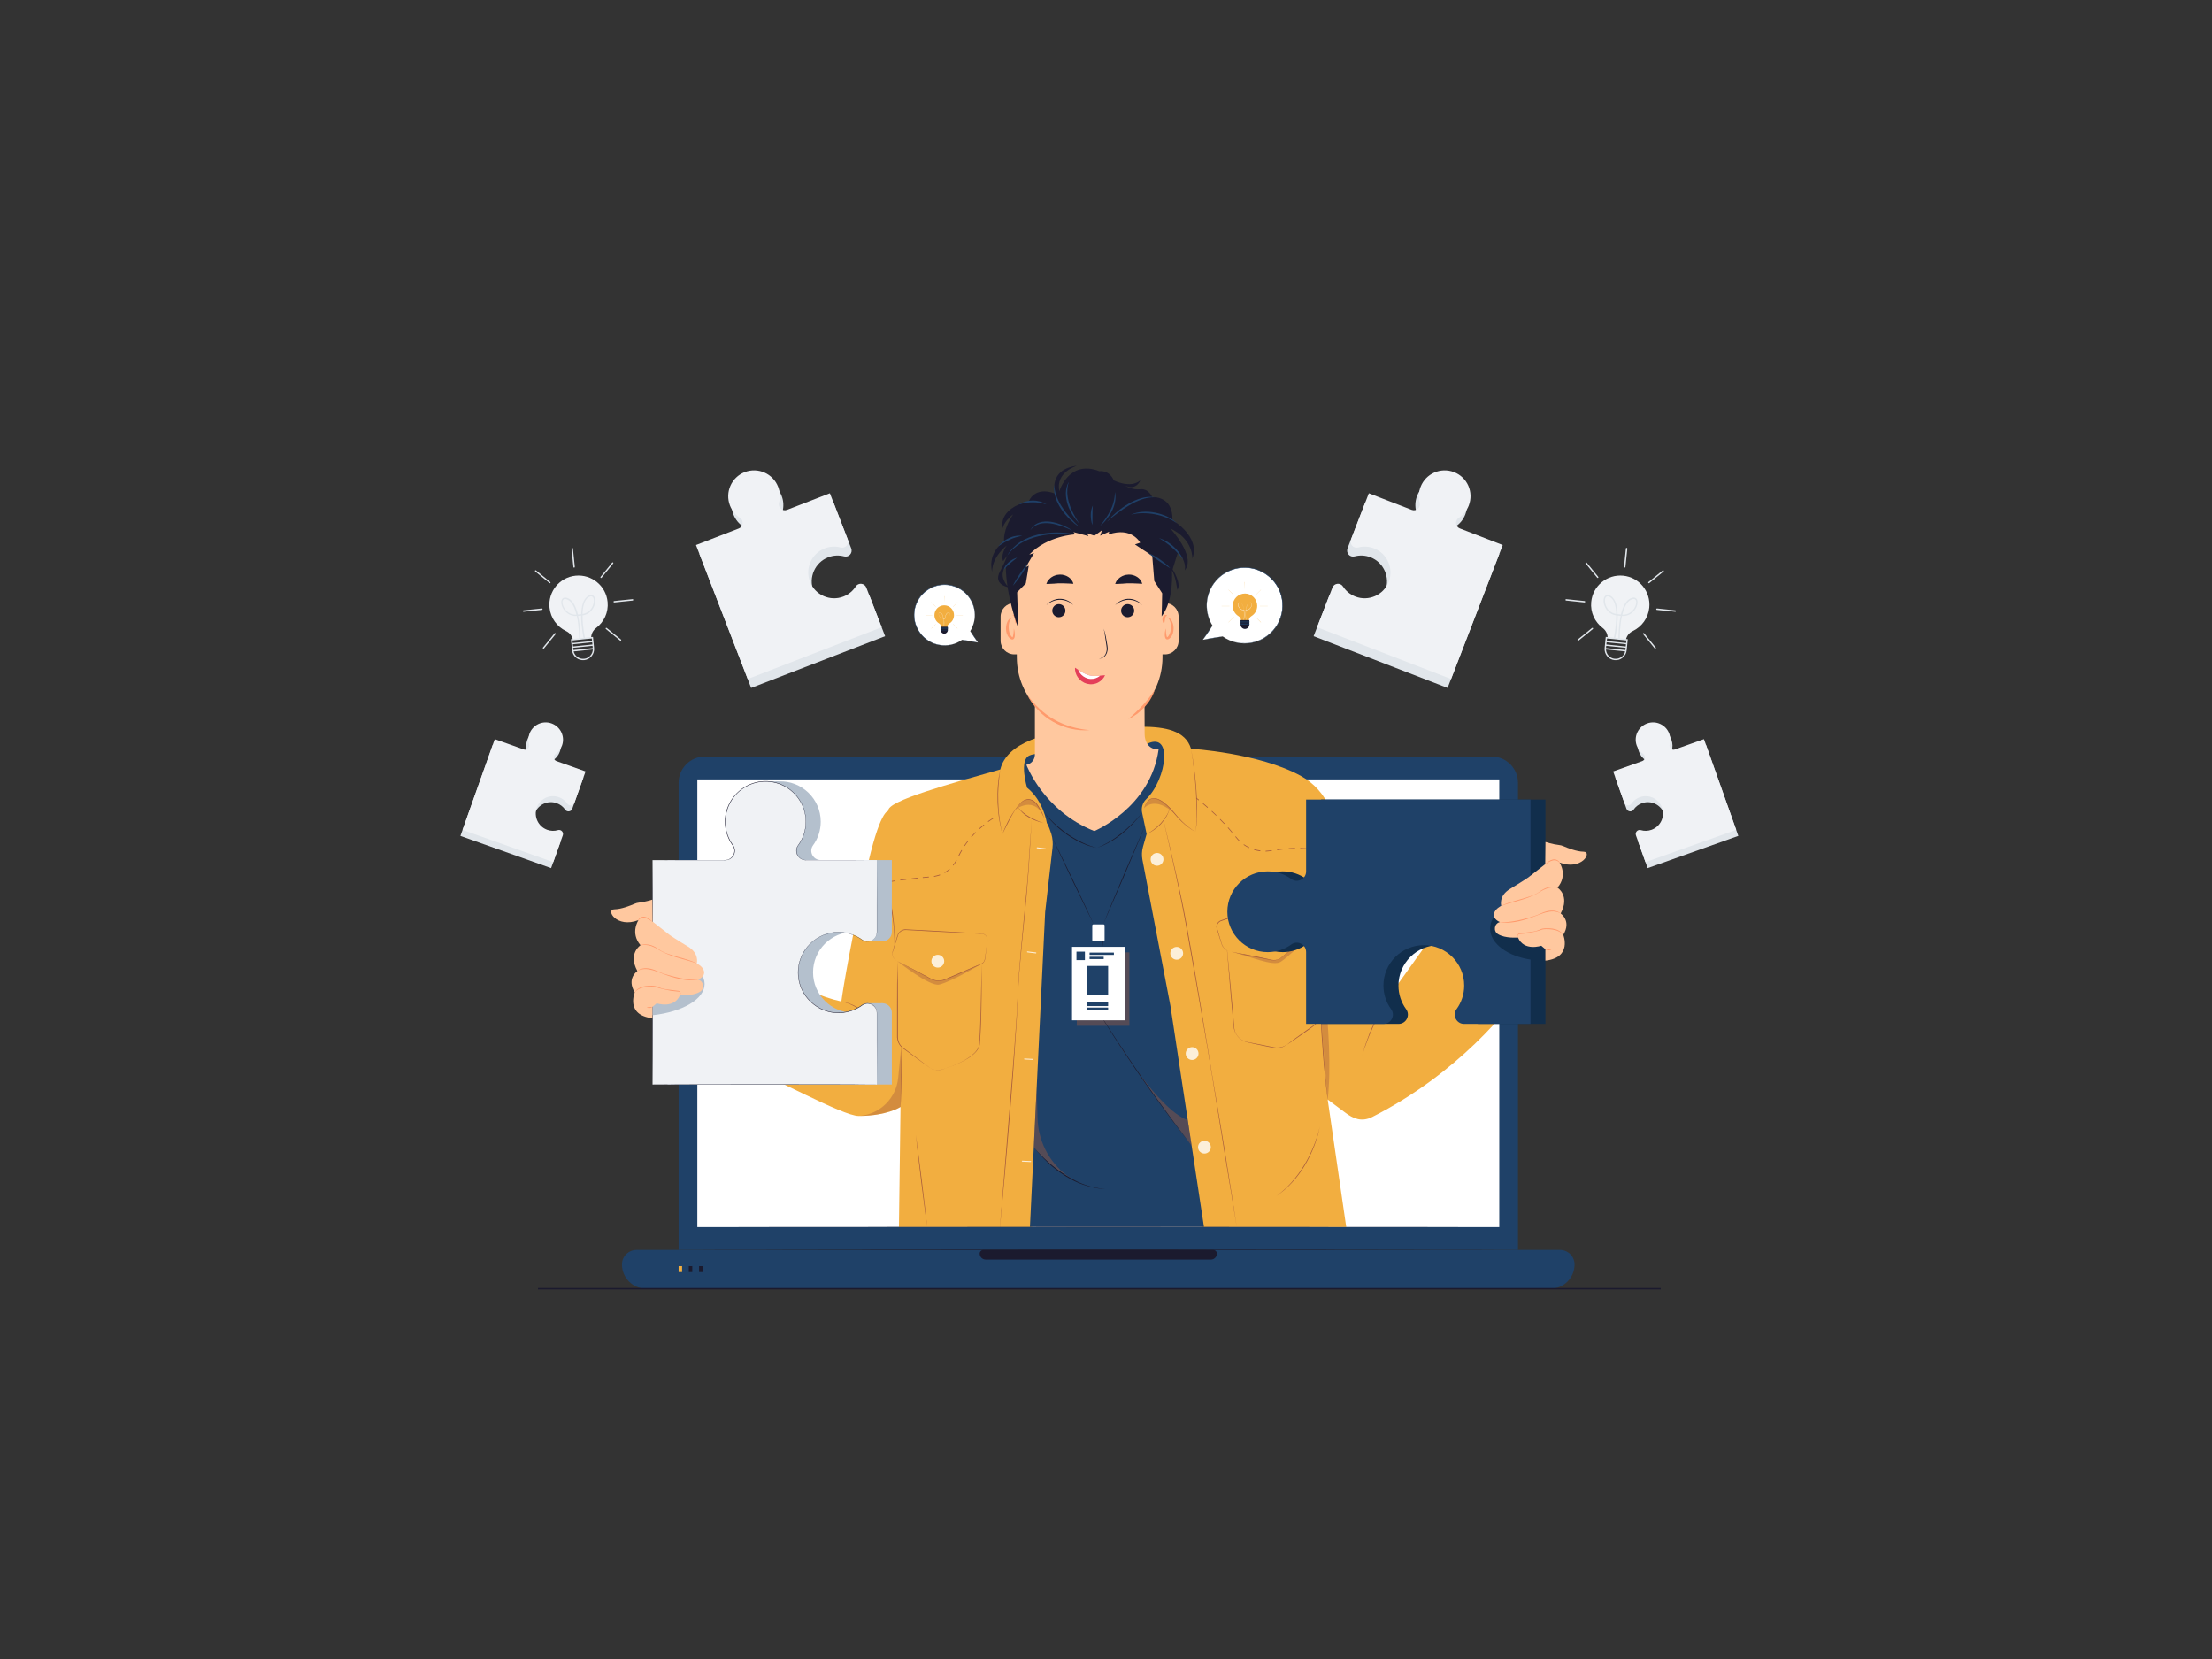 <?xml version="1.0" encoding="utf-8"?>
<!-- Generator: Adobe Illustrator 27.2.0, SVG Export Plug-In . SVG Version: 6.00 Build 0)  -->
<svg version="1.1" id="Layer_1" xmlns="http://www.w3.org/2000/svg" xmlns:xlink="http://www.w3.org/1999/xlink" x="0px" y="0px"
	 viewBox="0 0 2800 2100" style="enable-background:new 0 0 2800 2100;" xml:space="preserve">
<rect x="0" y="0" width="2800" height="2100" fill="#333333" stroke="none"/>
<style type="text/css">
	.st0{fill:none;}
	.st1{fill:#E1E6EB;}
	.st2{fill:#F0F2F5;}
	.st3{fill:#1F4168;}
	.st4{fill:#FFFFFF;}
	.st5{fill:#1B1A2E;}
	.st6{fill:#F2AE40;}
	.st7{fill:#FFC89F;}
	.st8{fill:#FF9A6C;}
	.st9{fill:#1B1B2F;}
	.st10{fill:#E43F5A;}
	.st11{fill:#1F4068;}
	.st12{opacity:0.4;}
	.st13{fill:#A65B3C;}
	.st14{opacity:0.8;}
	.st15{fill:#B4C0CD;}
	.st16{fill:#112E4C;}
</style>
<line class="st0" x1="0" y1="0" x2="2805.7" y2="0"/>
<g id="BACK_00000059990182918259669170000016302722046329766815_">
	<g>
		<g>
			<g>
				<g>
					<g>
						<path class="st1" d="M1832.4,870.8l-169.6-65.5l19.4-50.2c2.2-5.8,10.1-6.6,13.4-1.4c3.6,5.6,9,10.1,15.6,12.7
							c16.8,6.5,35.8-1.9,42.3-18.7c6.5-16.8-1.9-35.8-18.7-42.3c-6.7-2.6-13.7-2.8-20.1-1.1c-6,1.6-11.2-4.3-9-10.1l22.6-58.5
							l54.3,21c5.8,2.2,11.7-3,10.1-9c-1.7-6.4-1.5-13.4,1.1-20.1c6.5-16.8,25.4-25.2,42.3-18.7c16.8,6.5,25.2,25.4,18.7,42.3
							c-2.6,6.7-7.1,12-12.7,15.6c-5.2,3.4-4.3,11.2,1.4,13.4l54.3,21L1832.4,870.8z"/>
					</g>
					<g>
						<path class="st2" d="M1836.8,859.5L1667.2,794l19.4-50.2c2.2-5.8,10.1-6.6,13.4-1.4c3.6,5.6,9,10.1,15.6,12.7
							c16.8,6.5,35.8-1.9,42.3-18.7c6.5-16.8-1.9-35.8-18.7-42.3c-6.7-2.6-13.7-2.8-20.1-1.1c-6,1.6-11.2-4.3-9-10.1l22.6-58.5
							l54.3,21c5.8,2.2,11.7-3,10.1-9c-1.7-6.4-1.5-13.4,1.1-20.1c6.5-16.8,25.4-25.2,42.3-18.7s25.2,25.4,18.7,42.3
							c-2.6,6.7-7.1,12-12.7,15.6c-5.2,3.4-4.3,11.2,1.4,13.4l54.3,21L1836.8,859.5z"/>
					</g>
				</g>
				<g>
					<g>
						<path class="st1" d="M2200.4,1058.1l-114.8,40.8l-12.1-33.9c-1.4-3.9,2.2-7.8,6.2-6.6c4.3,1.3,9,1.2,13.5-0.4
							c11.4-4.1,17.3-16.6,13.3-28c-4.1-11.4-16.6-17.4-28-13.3c-4.5,1.6-8.2,4.5-10.7,8.2c-2.3,3.4-7.6,2.7-9-1.2l-14.1-39.6
							l36.8-13.1c3.9-1.4,4.6-6.6,1.2-9c-3.7-2.5-6.6-6.2-8.2-10.7c-4.1-11.4,1.9-23.9,13.3-28c11.4-4.1,23.9,1.9,28,13.3
							c1.6,4.5,1.6,9.2,0.4,13.5c-1.2,4,2.7,7.6,6.6,6.2l36.8-13.1L2200.4,1058.1z"/>
					</g>
					<g>
						<path class="st2" d="M2197.7,1050.5l-114.8,40.8l-12.1-33.9c-1.4-3.9,2.2-7.8,6.2-6.6c4.3,1.3,9,1.2,13.5-0.4
							c11.4-4.1,17.3-16.6,13.3-28c-4.1-11.4-16.6-17.4-28-13.3c-4.5,1.6-8.2,4.5-10.7,8.2c-2.3,3.4-7.6,2.7-9-1.2l-14.1-39.6
							l36.8-13.1c3.9-1.4,4.6-6.6,1.2-9c-3.7-2.5-6.6-6.2-8.2-10.7c-4.1-11.4,1.9-23.9,13.3-28c11.4-4.1,23.9,1.9,28,13.3
							c1.6,4.5,1.6,9.2,0.4,13.5c-1.2,4,2.7,7.6,6.6,6.2l36.8-13.1L2197.7,1050.5z"/>
					</g>
				</g>
				<g>
					<g>
						<g>
							<path class="st2" d="M2035,807.4c0-4.9-2.3-9.5-6.3-12.5c-9.9-7.5-15.8-19.7-14.5-32.9c1.9-20.4,20.1-35.3,40.5-33.3
								c20.3,2,35.1,20.2,33,40.5c-1.4,13.3-9.6,24.2-20.9,29.6c-4.5,2.1-7.7,6.2-8.7,11L2035,807.4z"/>
						</g>
					</g>
					<g>
						<g>
							<path class="st1" d="M2048.7,808.9c0-1.1-0.2-15.8,2.8-29.3c-1.3-0.1-2.5-0.3-3.8-0.4c0.1,13.9-3,28.3-3.3,29.3l-1.7-0.4
								c0.1-0.3,3.3-15.1,3.2-29.1c-8.8-1.2-13.7-7.9-15.4-13.8c-1.4-5-0.6-9.5,1.9-11.3c1.3-0.9,3.5-1.5,7,0.8
								c5.9,4,7.9,13.1,8.2,22.7c1.4,0.1,2.8,0.3,4.2,0.4c2.3-9.4,6.1-17.9,12.6-20.6c3.9-1.6,6-0.5,7,0.6c2.1,2.3,1.9,6.9-0.4,11.5
								c-2.8,5.5-9,11-17.9,10.4c-3,13.7-2.8,28.9-2.8,29.1L2048.7,808.9z M2068.4,758.2c-1.1-0.1-2.3,0.2-3.3,0.7
								c-5.9,2.4-9.4,10.3-11.5,19.2c7.9,0.4,13.4-4.5,15.9-9.5c2-3.8,2.3-7.8,0.7-9.5C2069.7,758.5,2069.1,758.2,2068.4,758.2z
								 M2035.3,754.8c-0.7-0.1-1.3,0-1.9,0.5c-1.9,1.3-2.4,5.3-1.2,9.4c1.5,5.4,5.8,11.3,13.7,12.5c-0.3-9.1-2.1-17.6-7.4-21.1
								C2037.5,755.5,2036.4,754.9,2035.3,754.8z"/>
						</g>
					</g>
					<g>
						<path class="st1" d="M2032.6,806.2l-1.4,14c-0.8,7.7,4.8,14.6,12.5,15.4s14.6-4.8,15.4-12.5l1.4-14L2032.6,806.2z
							 M2058.7,810.7l-0.3,3.2l-24.5-2.5l0.3-3.2L2058.7,810.7z M2032.9,820.3l0.3-2.8l24.5,2.5l-0.3,2.8L2032.9,820.3z
							 M2033.4,815.8l0.3-2.8l24.5,2.5l-0.3,2.8L2033.4,815.8z M2043.9,833.9c-6.2-0.6-10.8-5.8-11-11.8l24.3,2.5
							C2055.7,830.5,2050.1,834.5,2043.9,833.9z"/>
					</g>
					<g>
						<g>
							<g>
								<path class="st1" d="M2056.5,718.5c-0.5,0-0.8-0.5-0.8-1l2.4-23.2c0-0.5,0.5-0.8,1-0.8c0.5,0,0.8,0.5,0.8,1l-2.4,23.2
									C2057.4,718.2,2056.9,718.6,2056.5,718.5z"/>
							</g>
						</g>
						<g>
							<g>
								<g>
									<path class="st1" d="M2120.5,774.4l-23.2-2.4c-0.5,0-0.8-0.5-0.8-1c0-0.5,0.5-0.8,1-0.8l23.2,2.4c0.5,0,0.8,0.5,0.8,1
										C2121.4,774.1,2120.9,774.5,2120.5,774.4z"/>
								</g>
							</g>
							<g>
								<g>
									<path class="st1" d="M2005.6,762.6l-23.2-2.4c-0.5,0-0.8-0.5-0.8-1c0-0.5,0.5-0.8,1-0.8l23.2,2.4c0.5,0,0.8,0.5,0.8,1
										C2006.5,762.3,2006.1,762.7,2005.6,762.6z"/>
								</g>
							</g>
						</g>
						<g>
							<g>
								<g>
									<path class="st1" d="M2087.1,738.3c-0.2,0-0.4-0.1-0.6-0.3c-0.3-0.4-0.2-0.9,0.1-1.2l18.1-14.7c0.4-0.3,0.9-0.2,1.2,0.1
										s0.2,0.9-0.1,1.2l-18.1,14.7C2087.6,738.2,2087.4,738.3,2087.1,738.3z"/>
								</g>
							</g>
							<g>
								<g>
									<path class="st1" d="M1997.6,811.1c-0.2,0-0.4-0.1-0.6-0.3c-0.3-0.4-0.2-0.9,0.1-1.2l18.1-14.7c0.4-0.3,0.9-0.2,1.2,0.1
										c0.3,0.4,0.2,0.9-0.1,1.2l-18.1,14.7C1998.1,811.1,1997.9,811.1,1997.6,811.1z"/>
								</g>
							</g>
						</g>
						<g>
							<g>
								<g>
									<path class="st1" d="M2095.2,821.1c-0.2,0-0.4-0.1-0.6-0.3l-14.7-18.1c-0.3-0.4-0.2-0.9,0.1-1.2c0.4-0.3,0.9-0.2,1.2,0.1
										l14.7,18.1c0.3,0.4,0.2,0.9-0.1,1.2C2095.7,821.1,2095.5,821.2,2095.2,821.1z"/>
								</g>
							</g>
							<g>
								<g>
									<path class="st1" d="M2022.4,731.6c-0.2,0-0.4-0.1-0.6-0.3l-14.7-18.1c-0.3-0.4-0.2-0.9,0.1-1.2c0.4-0.3,0.9-0.2,1.2,0.1
										l14.7,18.1c0.3,0.4,0.2,0.9-0.1,1.2C2022.8,731.6,2022.6,731.7,2022.4,731.6z"/>
								</g>
							</g>
						</g>
					</g>
				</g>
				<g>
					<g>
						<path class="st1" d="M950.8,870.8l169.6-65.5l-19.4-50.2c-2.2-5.8-10.1-6.6-13.4-1.4c-3.6,5.6-9,10.1-15.6,12.7
							c-16.8,6.5-35.8-1.9-42.3-18.7c-6.5-16.8,1.9-35.8,18.7-42.3c6.7-2.6,13.7-2.8,20.1-1.1c6,1.6,11.2-4.3,9-10.1l-22.6-58.5
							l-54.3,21c-5.8,2.2-11.7-3-10.1-9c1.7-6.4,1.5-13.4-1.1-20.1c-6.5-16.8-25.4-25.2-42.3-18.7c-16.8,6.5-25.2,25.4-18.7,42.3
							c2.6,6.7,7.1,12,12.7,15.6c5.2,3.4,4.3,11.2-1.4,13.4l-54.3,21L950.8,870.8z"/>
					</g>
					<g>
						<path class="st2" d="M946.5,859.5L1116,794l-19.4-50.2c-2.2-5.8-10.1-6.6-13.4-1.4c-3.6,5.6-9,10.1-15.6,12.7
							c-16.8,6.5-35.8-1.9-42.3-18.7c-6.5-16.8,1.9-35.8,18.7-42.3c6.7-2.6,13.7-2.8,20.1-1.1c6,1.6,11.2-4.3,9-10.1l-22.6-58.5
							l-54.3,21c-5.8,2.2-11.7-3-10.1-9c1.7-6.4,1.5-13.4-1.1-20.1c-6.5-16.8-25.4-25.2-42.3-18.7c-16.8,6.5-25.2,25.4-18.7,42.3
							c2.6,6.7,7.1,12,12.7,15.6c5.2,3.4,4.3,11.2-1.4,13.4l-54.3,21L946.5,859.5z"/>
					</g>
				</g>
				<g>
					<g>
						<path class="st1" d="M582.8,1058.1l114.8,40.8l12.1-33.9c1.4-3.9-2.2-7.8-6.2-6.6c-4.3,1.3-9,1.2-13.5-0.4
							c-11.4-4.1-17.3-16.6-13.3-28c4.1-11.4,16.6-17.4,28-13.3c4.5,1.6,8.2,4.5,10.7,8.2c2.3,3.4,7.6,2.7,9-1.2l14.1-39.6
							l-36.8-13.1c-3.9-1.4-4.6-6.6-1.2-9c3.7-2.5,6.6-6.2,8.2-10.7c4.1-11.4-1.9-23.9-13.3-28c-11.4-4.1-23.9,1.9-28,13.3
							c-1.6,4.5-1.6,9.2-0.4,13.5c1.2,4-2.7,7.6-6.6,6.2l-36.8-13.1L582.8,1058.1z"/>
					</g>
					<g>
						<path class="st2" d="M585.5,1050.5l114.8,40.8l12.1-33.9c1.4-3.9-2.2-7.8-6.2-6.6c-4.3,1.3-9,1.2-13.5-0.4
							c-11.4-4.1-17.3-16.6-13.3-28c4.1-11.4,16.6-17.4,28-13.3c4.5,1.6,8.2,4.5,10.7,8.2c2.3,3.4,7.6,2.7,9-1.2l14.1-39.6
							l-36.8-13.1c-3.9-1.4-4.6-6.6-1.2-9c3.7-2.5,6.6-6.2,8.2-10.7c4.1-11.4-1.9-23.9-13.3-28c-11.4-4.1-23.9,1.9-28,13.3
							c-1.6,4.5-1.6,9.2-0.4,13.5c1.2,4-2.7,7.6-6.6,6.2l-36.8-13.1L585.5,1050.5z"/>
					</g>
				</g>
				<g>
					<g>
						<g>
							<path class="st2" d="M748.3,807.4c0-4.9,2.3-9.5,6.3-12.5c9.9-7.5,15.8-19.7,14.5-32.9c-1.9-20.4-20.1-35.3-40.5-33.3
								c-20.3,2-35.1,20.2-33,40.5c1.4,13.3,9.6,24.2,20.9,29.6c4.5,2.1,7.7,6.2,8.7,11L748.3,807.4z"/>
						</g>
					</g>
					<g>
						<g>
							<path class="st1" d="M734.6,808.9c0-1.1,0.2-15.8-2.8-29.3c1.3-0.1,2.5-0.3,3.8-0.4c-0.1,13.9,3,28.3,3.3,29.3l1.7-0.4
								c-0.1-0.3-3.3-15.1-3.2-29.1c8.8-1.2,13.7-7.9,15.4-13.8c1.4-5,0.6-9.5-1.9-11.3c-1.3-0.9-3.5-1.5-7,0.8
								c-5.9,4-7.9,13.1-8.2,22.7c-1.4,0.1-2.8,0.3-4.2,0.4c-2.3-9.4-6.1-17.9-12.6-20.6c-3.9-1.6-6-0.5-7,0.6
								c-2.1,2.3-1.9,6.9,0.4,11.5c2.8,5.5,9,11,17.9,10.4c3,13.7,2.8,28.9,2.8,29.1L734.6,808.9z M714.8,758.2
								c1.1-0.1,2.3,0.2,3.3,0.7c5.9,2.4,9.4,10.3,11.5,19.2c-7.9,0.4-13.4-4.5-15.9-9.5c-2-3.8-2.3-7.8-0.7-9.5
								C713.5,758.5,714.2,758.2,714.8,758.2z M748,754.8c0.7-0.1,1.3,0,1.9,0.5c1.9,1.3,2.4,5.3,1.2,9.4
								c-1.5,5.4-5.8,11.3-13.7,12.5c0.3-9.1,2.1-17.6,7.4-21.1C745.8,755.5,746.9,754.9,748,754.8z"/>
						</g>
					</g>
					<g>
						<path class="st1" d="M750.6,806.2l1.4,14c0.8,7.7-4.8,14.6-12.5,15.4c-7.7,0.8-14.6-4.8-15.4-12.5l-1.4-14L750.6,806.2z
							 M724.6,810.7l0.3,3.2l24.5-2.5l-0.3-3.2L724.6,810.7z M750.3,820.3l-0.3-2.8l-24.5,2.5l0.3,2.8L750.3,820.3z M749.9,815.8
							l-0.3-2.8l-24.5,2.5l0.3,2.8L749.9,815.8z M739.4,833.9c6.2-0.6,10.8-5.8,11-11.8l-24.3,2.5
							C727.6,830.5,733.2,834.5,739.4,833.9z"/>
					</g>
					<g>
						<g>
							<g>
								<path class="st1" d="M726.8,718.5c0.5,0,0.8-0.5,0.8-1l-2.4-23.2c0-0.5-0.5-0.8-1-0.8c-0.5,0-0.8,0.5-0.8,1l2.4,23.2
									C725.9,718.2,726.3,718.6,726.8,718.5z"/>
							</g>
						</g>
						<g>
							<g>
								<g>
									<path class="st1" d="M662.8,774.4L686,772c0.5,0,0.8-0.5,0.8-1c0-0.5-0.5-0.8-1-0.8l-23.2,2.4c-0.5,0-0.8,0.5-0.8,1
										C661.9,774.1,662.3,774.5,662.8,774.4z"/>
								</g>
							</g>
							<g>
								<g>
									<path class="st1" d="M777.6,762.6l23.2-2.4c0.5,0,0.8-0.5,0.8-1c0-0.5-0.5-0.8-1-0.8l-23.2,2.4c-0.5,0-0.8,0.5-0.8,1
										C776.7,762.3,777.1,762.7,777.6,762.6z"/>
								</g>
							</g>
						</g>
						<g>
							<g>
								<g>
									<path class="st1" d="M696.1,738.3c0.2,0,0.4-0.1,0.6-0.3c0.3-0.4,0.2-0.9-0.1-1.2L678.5,722c-0.4-0.3-0.9-0.2-1.2,0.1
										c-0.3,0.4-0.2,0.9,0.1,1.2l18.1,14.7C695.7,738.2,695.9,738.3,696.1,738.3z"/>
								</g>
							</g>
							<g>
								<g>
									<path class="st1" d="M785.6,811.1c0.2,0,0.4-0.1,0.6-0.3c0.3-0.4,0.2-0.9-0.1-1.2L768,794.9c-0.4-0.3-0.9-0.2-1.2,0.1
										c-0.3,0.4-0.2,0.9,0.1,1.2l18.1,14.7C785.2,811.1,785.4,811.1,785.6,811.1z"/>
								</g>
							</g>
						</g>
						<g>
							<g>
								<g>
									<path class="st1" d="M688,821.1c0.2,0,0.4-0.1,0.6-0.3l14.7-18.1c0.3-0.4,0.2-0.9-0.1-1.2c-0.4-0.3-0.9-0.2-1.2,0.1
										l-14.7,18.1c-0.3,0.4-0.2,0.9,0.1,1.2C687.6,821.1,687.8,821.2,688,821.1z"/>
								</g>
							</g>
							<g>
								<g>
									<path class="st1" d="M760.9,731.6c0.2,0,0.4-0.1,0.6-0.3l14.7-18.1c0.3-0.4,0.2-0.9-0.1-1.2c-0.4-0.3-0.9-0.2-1.2,0.1
										l-14.7,18.1c-0.3,0.4-0.2,0.9,0.1,1.2C760.4,731.6,760.6,731.7,760.9,731.6z"/>
								</g>
							</g>
						</g>
					</g>
				</g>
			</g>
		</g>
	</g>
</g>
<g id="LAPTOP">
	<g>
		<g>
			<g>
				<g>
					<path class="st3" d="M1888.2,957.6H892.3c-18.4,0-33.3,14.9-33.3,33.3v591.2h1062.5V990.9
						C1921.5,972.6,1906.6,957.6,1888.2,957.6z"/>
				</g>
			</g>
			<g>
				<g>
					<rect x="882.7" y="986.6" class="st4" width="1015.1" height="566.7"/>
				</g>
			</g>
			<g>
				<g>
					<path class="st3" d="M818,1631.3h1144.4c17,0,30.7-13.8,30.7-30.7l0,0c0-10.2-8.2-18.4-18.4-18.4h-1169
						c-10.2,0-18.4,8.2-18.4,18.4l0,0C787.3,1617.5,801.1,1631.3,818,1631.3z"/>
				</g>
			</g>
			<g>
				<g>
					<path class="st5" d="M1247.8,1594.4h285c4.2,0,7.6-3.4,7.6-7.6l0,0c0-2.5-2.1-4.6-4.6-4.6h-291.1c-2.5,0-4.6,2.1-4.6,4.6l0,0
						C1240.1,1591,1243.5,1594.4,1247.8,1594.4z"/>
				</g>
			</g>
			<g>
				<g>
					<polygon class="st5" points="859,1582.2 1124.6,1581.9 1390.2,1581.8 1655.9,1581.9 1921.5,1582.2 1655.9,1582.4 
						1390.2,1582.6 1124.6,1582.4 					"/>
				</g>
			</g>
			<g>
				<g>
					<circle class="st5" cx="1390.2" cy="972" r="4.6"/>
				</g>
			</g>
			<g>
				<g>
					<g>
						<g>
							<rect x="859" y="1602.7" class="st6" width="4.4" height="7.5"/>
						</g>
					</g>
				</g>
				<g>
					<g>
						<g>
							<g>
								<rect x="871.9" y="1602.7" class="st5" width="4.4" height="7.5"/>
							</g>
						</g>
					</g>
				</g>
				<g>
					<g>
						<g>
							<g>
								<rect x="884.9" y="1602.7" class="st5" width="4.4" height="7.5"/>
							</g>
						</g>
					</g>
				</g>
			</g>
		</g>
	</g>
</g>
<g id="CHARACTER_00000123431517416588146710000002438190519249982629_">
	<g>
		<g>
			<path class="st6" d="M1930.6,1246.5c-19.4,30.6-85.4,112.6-193.6,167.4c-13.7,6.9-24.5,1.8-34.3-5.6l-22.1-16.5l23.5,161.5H1524
				l-110.8-28.5l-109.5,28.5h-165.8l2-152.1c0,0,0,0,0,0c-0.3,0.2-17.5,11.3-52.4,11.4c0,0-0.1,0-0.1,0h-0.6
				c-19.8,0-109.1-49.6-140.3-60.6c-22.2,0-44.9-14.8-59.4-36.2c-6.5-9.6-11.3-20.6-13.7-32.2c-5.4-26.3,1.9-55.6,31.1-79.4
				l60.1,10.1c2.2,0.4,4.2,1.1,6.1,2.3c1.9,1.1,3.5,2.6,4.9,4.3c0,0,34.6,34.6,89.4,46.8c0,0,5.8-45.4,31.3-163.4
				c17.3-80.2,28.2-77.8,28.2-77.8c-1.6-6.2,18.5-15,47.2-24.5c27.6-9.2,63-19.1,94.5-28c8-33.4,57.2-49.6,119.3-51.5
				c18.8-0.6,39.9-2.6,59.3-2.6c30.1,0,56,4.9,62.8,27.9c0,0,85.7,5.1,139.1,34.4c16.6,9.1,29.5,23.6,36.8,41
				c17.7,41.9,57.3,123.8,70,203.5c0,0,16.9,2.4,15.7,19.4c0,0,60.7-83.5,77.1-111.2C1862.4,1107.7,1972.7,1180.2,1930.6,1246.5z"/>
		</g>
		<g>
			<path class="st3" d="M1303.7,1553.2l19.3-398.8l9.3-81.2c0.7-5.9,0.2-11.9-1.5-17.6c-1.4-4.5-3.3-9.8-5.7-13.9
				c0,0-4.1-28-25-44.6c0,0-10.5-34.7,2.8-40.7c24.5-10.9,78,25.7,146.4-13.4c36.6-20.9,27.7,43.6,1.6,68.6
				c-4.6,4.4-6.5,10.9-5.2,17.1l5.7,27l-4.6,16.2c-1.5,5.3-1.7,11-0.7,16.4l35.4,184.7l42.5,280H1303.7z"/>
		</g>
		<g>
			<g>
				<g>
					<g>
						<path class="st7" d="M1466.6,948.5L1466.6,948.5c-12.8,0.6-17.7-10-17.7-19.2l-0.4-101.9H1310v128.2
							c-0.4,8.4-7.4,12.3-10.8,12.4l0,0c0,0,21.4,58.2,86,84C1385.2,1051.9,1456.5,1022.5,1466.6,948.5z"/>
					</g>
					<g>
						<path class="st7" d="M1379.3,924.2L1379.3,924.2c-50.9,0-92.2-41.3-92.2-92.2V719.3c0-50.9,41.3-92.2,92.2-92.2l0,0
							c50.9,0,92.2,41.3,92.2,92.2V832C1471.5,882.9,1430.2,924.2,1379.3,924.2z"/>
					</g>
					<g>
						<path class="st8" d="M1379.3,924.2c-8,0.7-16.1,0-23.9-1.8c-2-0.4-3.9-1-5.8-1.6c-1.9-0.6-3.8-1.3-5.7-2
							c-1-0.3-1.9-0.8-2.8-1.2l-2.8-1.2c-1.8-0.9-3.6-1.9-5.4-2.8c-1.8-1-3.4-2.1-5.2-3.2c-1.7-1.1-3.3-2.3-4.9-3.5
							c-1.6-1.3-3.1-2.6-4.6-3.9c-1.5-1.3-2.9-2.8-4.3-4.2c-5.6-5.8-10.3-12.4-13.8-19.6c4.7,6.5,9.8,12.4,15.6,17.8
							c1.5,1.3,2.9,2.6,4.4,3.9c1.6,1.2,3.1,2.4,4.6,3.6c1.6,1.1,3.2,2.3,4.8,3.3c1.7,1,3.3,2.1,5,3c1.7,0.9,3.4,1.9,5.2,2.8
							c1.8,0.8,3.5,1.7,5.3,2.4c1.8,0.7,3.6,1.5,5.5,2.1l2.8,0.9c0.9,0.3,1.8,0.7,2.8,0.9C1363.5,922.1,1371.3,923.5,1379.3,924.2z"
							/>
					</g>
					<g>
						<path class="st8" d="M1461.7,873.4c-1.3,4-3.1,7.9-5.3,11.5c-0.6,0.9-1.1,1.8-1.7,2.7l-1.9,2.6c-0.6,0.8-1.3,1.7-2,2.5
							l-2.1,2.4c-2.9,3.2-6,6-9.4,8.6c-3.4,2.5-7.1,4.7-11,6.4c3.2-2.8,6.3-5.5,9.3-8.4s5.9-5.8,8.7-8.8l2.1-2.3
							c0.7-0.8,1.3-1.6,2-2.3l2-2.4c0.6-0.8,1.3-1.6,1.9-2.4C1456.7,880.2,1459.2,876.9,1461.7,873.4z"/>
					</g>
				</g>
				<g>
					<g>
						<path class="st7" d="M1283.8,828.3h4.8c9.5,0,17.2-7.7,17.2-17.2v-30.6c0-9.5-7.7-17.2-17.2-17.2h-4.8
							c-9.5,0-17.2,7.7-17.2,17.2v30.6C1266.6,820.6,1274.3,828.3,1283.8,828.3z"/>
					</g>
					<g>
						<path class="st7" d="M1469.9,828.3h4.8c9.5,0,17.2-7.7,17.2-17.2v-30.6c0-9.5-7.7-17.2-17.2-17.2h-4.8
							c-9.5,0-17.2,7.7-17.2,17.2v30.6C1452.8,820.6,1460.4,828.3,1469.9,828.3z"/>
					</g>
					<g>
						<g>
							<path class="st8" d="M1282.4,781.5c-1.8,0.6-3.1,2-3.9,3.6c-0.8,1.5-1.2,3.3-1.5,5c-0.5,3.5-0.2,7.2,0.7,10.5
								c0.5,1.6,1.2,3.2,2.2,4.5c0.5,0.6,1.1,1.3,1.5,1.5c0.1,0,0.1,0.1,0.1,0.1c0,0-0.1,0,0,0.1c0,0,0.3-0.2,0.4-0.5
								c0.3-0.6,0.5-1.5,0.7-2.4c0.2-0.9,0.3-1.8,0.4-2.7c0.2-1.9,0.3-3.7,0.4-5.7c0.5,1.8,0.9,3.7,1.1,5.7c0.1,1,0.1,1.9,0.1,2.9
								c0,1-0.1,2-0.5,3.1c-0.2,0.6-0.5,1.2-1.2,1.8c-0.4,0.3-0.9,0.5-1.4,0.5c-0.5,0-0.9-0.1-1.3-0.2c-1.4-0.6-2.1-1.3-2.8-2.1
								c-1.5-1.6-2.4-3.5-3.1-5.5c-1.2-3.9-1.2-8.1-0.1-12c0.5-1.9,1.4-3.8,2.7-5.4c0.7-0.8,1.5-1.5,2.4-2
								C1280.5,781.7,1281.5,781.5,1282.4,781.5z"/>
						</g>
						<g>
							<path class="st8" d="M1285.8,789.6c-0.5-1.2-0.7-2.3-0.9-3.4c-0.2-1.1-0.3-2.1-0.5-3c-0.1-0.9-0.3-1.8-0.5-2.4
								c-0.1-0.3-0.3-0.6-0.6-0.9c-0.3-0.3-0.9-0.5-1.5-0.7c0.5-0.5,1.1-0.8,1.8-0.9c0.7-0.1,1.6,0.2,2.2,0.7
								c1.3,1.1,1.7,2.5,1.9,3.7c0.2,1.3,0.1,2.5-0.2,3.6C1287.2,787.5,1286.7,788.6,1285.8,789.6z"/>
						</g>
					</g>
					<g>
						<g>
							<path class="st8" d="M1476.8,781.5c1-0.1,2,0.2,2.9,0.7c0.9,0.5,1.7,1.2,2.4,2c1.3,1.6,2.2,3.5,2.7,5.4c1.1,3.9,1,8-0.1,12
								c-0.6,2-1.6,3.9-3.1,5.5c-0.8,0.8-1.5,1.5-2.8,2.1c-0.4,0.1-0.8,0.2-1.3,0.2c-0.5,0-1-0.2-1.4-0.5c-0.8-0.6-1-1.2-1.2-1.8
								c-0.4-1.1-0.4-2.1-0.5-3.1c0-1,0-2,0.1-2.9c0.2-1.9,0.6-3.8,1.1-5.7c0.1,1.9,0.2,3.8,0.4,5.7c0.1,0.9,0.2,1.8,0.4,2.7
								c0.2,0.9,0.4,1.8,0.7,2.4c0.1,0.3,0.4,0.5,0.4,0.5c0,0,0,0,0-0.1c0,0,0,0,0.1-0.1c0.4-0.2,1.1-0.8,1.5-1.5
								c1-1.3,1.7-2.8,2.2-4.5c1-3.3,1.2-6.9,0.7-10.5c-0.3-1.7-0.7-3.5-1.5-5C1479.9,783.5,1478.6,782.2,1476.8,781.5z"/>
						</g>
						<g>
							<path class="st8" d="M1473.4,789.6c-0.9-1-1.4-2.1-1.7-3.2c-0.3-1.2-0.4-2.4-0.2-3.6c0.2-1.2,0.6-2.6,1.9-3.7
								c0.6-0.5,1.5-0.8,2.2-0.7c0.7,0.1,1.4,0.4,1.8,0.9c-0.6,0.2-1.1,0.4-1.5,0.7c-0.4,0.3-0.5,0.6-0.6,0.9
								c-0.2,0.6-0.4,1.5-0.5,2.4c-0.1,0.9-0.3,2-0.5,3C1474.2,787.3,1473.9,788.4,1473.4,789.6z"/>
						</g>
					</g>
				</g>
				<g>
					<g>
						<g>
							<circle class="st9" cx="1427.4" cy="773" r="8.3"/>
						</g>
						<g>
							<path class="st9" d="M1411.5,765.9c1.1-1.1,2.3-2.2,3.5-3.2l0,0c1-0.6,2-1.3,3-1.9l0,0l0,0c1.1-0.5,2.2-1,3.3-1.5l0,0l0,0
								l1.8-0.5c0.6-0.2,1.2-0.3,1.8-0.5l1.8-0.2c0.6-0.1,1.2-0.2,1.9-0.1h-0.1c3.3-0.1,6.6,0.6,9.5,2c3,1.3,5.7,3.3,7.6,5.9
								c-2.3-2.3-5-3.9-7.9-5c-2.9-1.1-6-1.7-9.1-1.7h0h0c-0.5,0-1.1,0-1.7,0.1l-1.8,0.2c-0.6,0.1-1.1,0.2-1.7,0.4l-1.7,0.4l0,0
								c-1.1,0.4-2.2,0.8-3.3,1.3l0,0l-3.1,1.7l0,0C1414.1,764.1,1412.8,765,1411.5,765.9z"/>
						</g>
					</g>
					<g>
						<g>
							<circle class="st9" cx="1340.3" cy="773" r="8.3"/>
						</g>
						<g>
							<path class="st9" d="M1324.4,765.9c1.1-1.1,2.3-2.2,3.5-3.2l0,0c1-0.6,2-1.3,3-1.9l0,0l0,0c1.1-0.5,2.2-1,3.3-1.5l0,0l0,0
								l1.8-0.5c0.6-0.2,1.2-0.3,1.8-0.5l1.8-0.2c0.6-0.1,1.2-0.2,1.9-0.1h-0.1c3.3-0.1,6.6,0.6,9.5,2c3,1.3,5.7,3.3,7.6,5.9
								c-2.3-2.3-5-3.9-7.9-5c-2.9-1.1-6-1.7-9.1-1.7h0h0c-0.5,0-1.1,0-1.7,0.1l-1.8,0.2c-0.6,0.1-1.1,0.2-1.7,0.4l-1.7,0.4l0,0
								c-1.1,0.4-2.2,0.8-3.3,1.3l0,0l-3.1,1.7l0,0C1326.9,764.1,1325.7,765,1324.4,765.9z"/>
						</g>
					</g>
					<g>
						<path class="st9" d="M1397.1,795.8c1.2,3.5,2.1,7.1,2.8,10.7c0.7,3.6,1.3,7.3,1.9,10.9c0.2,1.8,0.5,3.7,0.2,5.6
							c-0.3,1.9-0.8,3.7-1.8,5.4c-0.9,1.7-2.3,3.1-4,4c-1.7,0.7-3.4,1.4-5.2,2.1c1.6-0.9,3.3-1.7,4.9-2.6c1.5-0.9,2.7-2.3,3.5-3.9
							c0.8-1.6,1.3-3.3,1.5-5.1c0.2-1.8,0-3.5-0.3-5.3c-0.3-1.8-0.6-3.6-0.8-5.4c-0.3-1.8-0.5-3.6-0.8-5.5
							C1398.5,803.1,1397.9,799.4,1397.1,795.8z"/>
					</g>
					<g>
						<path class="st10" d="M1398.8,854.7c-1.8,4.1-4.9,7.2-8.9,9.3c-1,0.6-2.1,0.9-3.2,1.3c-1.1,0.3-2.3,0.6-3.5,0.7
							c-2.4,0.3-4.9,0.1-7.3-0.5c-4.8-1.3-8.8-4.3-11.4-7.9c-1.3-1.8-2.3-3.8-2.9-5.9c-0.6-2.1-1-4.2-0.8-6.5c1.4,0.9,2.8,1.8,4,2.6
							c2,1.3,3.9,2.5,5.7,3.5c2.9,1.6,5.6,2.8,8.2,3.5c1.3,0.4,2.6,0.6,4.1,0.7c0.7,0.1,1.4,0.1,2.2,0.1c0.8,0,1.6,0.1,2.4,0
							c1.7,0,3.4-0.2,5.3-0.4C1394.6,855,1396.6,854.8,1398.8,854.7z"/>
					</g>
					<g>
						<path class="st4" d="M1392.7,855.2c-1,0.8-2,1.6-3.2,2.2c-0.9,0.5-1.9,0.9-2.8,1.2c-1,0.3-2,0.6-3.1,0.7
							c-2.1,0.3-4.4,0.2-6.6-0.4c-4.3-1.2-7.9-3.9-10.2-7.2c-0.8-1.2-1.5-2.5-2-3.9c2,1.3,3.9,2.5,5.7,3.5c2.9,1.6,5.6,2.8,8.2,3.5
							c1.3,0.4,2.6,0.6,4.1,0.7c0.7,0.1,1.4,0.1,2.2,0.1c0.8,0,1.6,0.1,2.4,0C1389,855.6,1390.8,855.4,1392.7,855.2z"/>
					</g>
					<g>
						<path class="st9" d="M1445.8,739c-3.8-0.2-6.7-0.5-9.5-0.5c-2.7-0.1-5.1-0.2-7.5-0.1c-0.3,0-0.6,0-0.9,0l-0.9,0
							c-0.3,0-0.6,0-0.9,0c-0.3,0-0.6,0.1-0.9,0.1c-0.6,0.1-1.3,0-1.9,0.1c-0.7,0.1-1.3,0.1-2,0.2c-0.3,0-0.7,0-1.1,0
							c-0.4,0-0.7,0.1-1.1,0.1c-0.7,0.1-1.5,0.1-2.3,0.1c-1.6,0.1-3.2,0.2-5.2,0.1c0.3-0.9,0.7-1.8,1.1-2.6c0.4-0.8,0.9-1.6,1.5-2.3
							c0.6-0.7,1.2-1.3,1.9-1.9c0.3-0.3,0.7-0.6,1-0.9c0.4-0.3,0.7-0.5,1.1-0.8c0.8-0.5,1.6-1,2.4-1.4c0.8-0.4,1.7-0.7,2.6-1
							c0.4-0.1,0.9-0.3,1.3-0.4l1.4-0.2c0.9-0.1,1.9-0.3,2.8-0.3c3.8-0.1,7.6,1,10.7,3c0.4,0.2,0.8,0.5,1.1,0.8
							c0.4,0.3,0.7,0.6,1.1,0.9c0.7,0.6,1.3,1.3,1.9,2C1444.5,735.4,1445.4,737,1445.8,739z"/>
					</g>
					<g>
						<path class="st9" d="M1358.7,739c-3.8-0.2-6.7-0.5-9.5-0.5c-2.7-0.1-5.1-0.2-7.5-0.1c-0.3,0-0.6,0-0.9,0l-0.9,0
							c-0.3,0-0.6,0-0.9,0c-0.3,0-0.6,0.1-0.9,0.1c-0.6,0.1-1.3,0-1.9,0.1c-0.7,0.1-1.3,0.1-2,0.2c-0.3,0-0.7,0-1.1,0
							c-0.4,0-0.7,0.1-1.1,0.1c-0.7,0.1-1.5,0.1-2.3,0.1c-1.6,0.1-3.2,0.2-5.2,0.1c0.3-0.9,0.7-1.8,1.1-2.6c0.4-0.8,0.9-1.6,1.5-2.3
							c0.6-0.7,1.2-1.3,1.9-1.9c0.3-0.3,0.7-0.6,1-0.9c0.4-0.3,0.7-0.5,1.1-0.8c0.8-0.5,1.6-1,2.4-1.4c0.8-0.4,1.7-0.7,2.6-1
							c0.4-0.1,0.9-0.3,1.3-0.4l1.4-0.2c0.9-0.1,1.9-0.3,2.8-0.3c3.8-0.1,7.6,1,10.7,3c0.4,0.2,0.8,0.5,1.1,0.8
							c0.4,0.3,0.7,0.6,1.1,0.9c0.7,0.6,1.3,1.3,1.9,2C1357.3,735.4,1358.3,737,1358.7,739z"/>
					</g>
				</g>
			</g>
			<g>
				<path class="st9" d="M1298.5,717.9l3.7-1.9l-3.7,22.5l-11.1,11.3c0,0,1.9,43.8,1.2,43.8c-0.6,0-15.4-41.9-15.4-76.3
					c0,0-11,10,3.3,26c0,0-20-3-10.6-20.2c3.4-6.2,6.5-12.6,8.9-19.3c0.1-0.2,0.2-0.5,0.3-0.7l-5.3,7.2c0,0-3.9-7.2,4.4-19.7
					c0,0-18.2,13.7-18.4,33.1c0,0-7-22.7,15.3-38.3c0,0-2.5-13.4,11.3-34.2c0,0-10.2,7-13.4,17.5c0,0-6.5-25,33.2-34
					c0,0,6.9-19.7,33.2-10c0,0-8.9-30.6,28-35.2c0,0-27.6,7.8-22.5,32.4c0,0,11.8-40.5,50.7-25.4c0,0,12.1-2.3,18.3,11.6
					c0,0,20.8,10.7,33.5,0c0,0-4.8,13.3-19.1,6.6c0,0,8.4,5.8,19.1,4.6c10.7-1.2,15.2,10.1,15.2,10.1s26.4-2.5,25.5,29
					c0,0,35.8,20.5,25.2,48.8c0,0,1.5-24.6-27.8-38.2c0,0,32.9,35.4,18.2,52.9c0,0,3-11.1-8.7-22.7l-6.7,21.5c0,0,11.7,18.2,6,26
					c0,0-2.3-18.2-6.9-24.6c0,0,3.1,37.5-13,58.1l0.8-29.1l-10.1-15.7l-2.6-32c0,0-22.6-14.4-21.8-14.4c0.8,0,6.5-2.1,6.5-2.1
					s-10.4-20.5-40-10.4l0.8-3.5l-11.4,5.1l2.3-6.9l-9.6,6.9l-9.6-3.2l2.1,3.7l-19-5.1l2.3,2.9c0,0-35.3,1.6-58.2,25.6l6-1.9
					L1298.5,717.9z"/>
			</g>
			<g>
				<path class="st11" d="M1334.6,613.5c-0.1,2.7,0.3,5.5,0.9,8.1c0.2,1.3,0.7,2.6,1,3.9c0.4,1.3,0.9,2.6,1.3,3.8
					c2,5,4.6,9.8,7.7,14.2c2.9,4.5,6.5,8.6,10.1,12.8l5.6,5.9c2,1.9,4,3.8,5.9,5.7c-2.2-1.6-4.4-3.3-6.6-4.9
					c-2.1-1.8-4.1-3.6-6.2-5.5c-1-1-1.9-2-2.9-3c-0.9-1-1.9-2-2.8-3.1l-2.6-3.2c-0.9-1.1-1.6-2.3-2.4-3.4c-3.1-4.6-5.8-9.6-7.4-14.9
					c-0.4-1.3-0.8-2.7-1.1-4c-0.2-1.4-0.6-2.7-0.7-4.1C1334.1,619,1334,616.2,1334.6,613.5z"/>
			</g>
			<g>
				<path class="st11" d="M1352.9,610.2c-0.8,2.2-1.3,4.6-1.6,6.9c-0.3,2.3-0.3,4.7-0.3,7c0.2,4.7,1.2,9.3,2.6,13.7
					c0.4,1.1,0.7,2.2,1.1,3.3l1.3,3.2c0.2,0.5,0.4,1.1,0.7,1.6l0.8,1.6c0.5,1.1,1,2.1,1.5,3.2l3.5,6.2c1.3,2,2.6,4,3.8,6.1
					c-1.6-1.8-3.1-3.6-4.7-5.5c-1.4-2-2.8-3.9-4.1-5.9c-2.4-4.2-4.7-8.5-6.1-13.1c-1.4-4.6-2.3-9.5-2.2-14.3
					c0.1-2.4,0.3-4.9,0.9-7.2C1350.8,614.5,1351.6,612.2,1352.9,610.2z"/>
			</g>
			<g>
				<path class="st11" d="M1392.7,665.4c2.6-3.1,4.9-6.3,7.2-9.6c2.2-3.3,4.2-6.7,5.9-10.2l1.2-2.7c0.4-0.9,0.7-1.8,1.1-2.7
					c0.2-0.5,0.4-0.9,0.5-1.4l0.4-1.4l0.4-1.4c0.2-0.5,0.3-0.9,0.4-1.4c1-3.8,1.4-7.7,1.6-11.8c0.8,4,0.9,8.1,0.1,12.1
					c-0.7,4-2,8-3.8,11.6c-1.8,3.7-4,7.1-6.5,10.3C1398.7,660,1395.9,663,1392.7,665.4z"/>
			</g>
			<g>
				<path class="st11" d="M1382.9,664.6c-0.9-2-1.4-4-1.7-6.1s-0.5-4.2-0.5-6.3c0-2.1,0.2-4.2,0.6-6.3c0.4-2.1,1.1-4.1,2-6
					c-0.1,2.1-0.2,4.2-0.3,6.2c-0.1,2.1-0.1,4.1-0.1,6.1l0,6.2C1382.9,660.4,1383,662.5,1382.9,664.6z"/>
			</g>
			<g>
				<path class="st11" d="M1401.2,660.4c3.8-4.5,8.1-8.6,12.6-12.4c4.5-3.8,9.3-7.2,14.4-10.2c5.1-3,10.5-5.5,16.2-7.1
					c5.7-1.7,11.8-2.3,17.6-1.2c-5.9-0.2-11.6,0.9-17.1,2.8c-2.7,1-5.4,2-8,3.3c-2.6,1.2-5.2,2.6-7.6,4.1c-5,2.9-9.8,6.2-14.5,9.7
					C1410.2,652.8,1405.6,656.5,1401.2,660.4z"/>
			</g>
			<g>
				<path class="st11" d="M1431.5,651.7c4.6-2.4,9.9-3.5,15-3.8c5.2-0.4,10.5,0,15.6,1c5.1,1,10.2,2.6,14.9,4.8
					c4.7,2.2,9.1,5.1,12.9,8.7c-4.3-2.9-8.8-5.3-13.6-7.2c-4.7-1.9-9.6-3.3-14.6-4.2c-5-1-10.1-1.4-15.1-1.4
					C1441.5,649.6,1436.4,650.1,1431.5,651.7z"/>
			</g>
			<g>
				<path class="st11" d="M1497.6,708.3c-2.1-2.8-4.3-5.4-6.6-7.9c-2.3-2.5-4.7-4.9-7.3-7.2c-2.5-2.3-5.2-4.4-8-6.4
					c-2.7-2-5.7-3.8-8.6-5.7c3.3,1.1,6.6,2.4,9.6,4.2c1.6,0.8,3,1.9,4.4,2.9c0.7,0.5,1.4,1.1,2.1,1.6c0.7,0.5,1.4,1.1,2,1.7
					c2.6,2.3,5,4.9,7.1,7.7C1494.4,702,1496.3,705,1497.6,708.3z"/>
			</g>
			<g>
				<path class="st11" d="M1289.9,638.5c2.5-1.7,5.4-2.9,8.3-3.7c0.7-0.2,1.5-0.4,2.2-0.5l2.3-0.4c1.5-0.2,3-0.3,4.6-0.3
					c0.8,0,1.5,0,2.3,0.1c0.8,0.1,1.5,0.1,2.3,0.2c1.5,0.3,3,0.5,4.5,0.9c3,0.8,5.7,2.1,8.3,3.7c-2.9-0.8-5.7-1.6-8.6-2
					c-2.9-0.5-5.8-0.7-8.7-0.7c-2.9,0-5.8,0.3-8.7,0.7C1295.7,637,1292.8,637.7,1289.9,638.5z"/>
			</g>
			<g>
				<path class="st11" d="M1357.4,671.6c-4.4-2.1-8.9-3.9-13.5-5.5c-2.3-0.8-4.6-1.5-6.9-2.1c-2.3-0.6-4.7-1.1-7-1.4
					c-2.4-0.3-4.7-0.5-7.1-0.4c-2.4,0-4.7,0.4-7,1c-2.3,0.7-4.4,1.6-6.4,2.9c-2,1.3-3.7,3-5.3,4.9c1.2-2.1,2.8-4.1,4.6-5.7
					c1.9-1.6,4.2-2.9,6.5-3.7c4.8-1.7,10-1.8,14.9-1.1c4.9,0.7,9.7,2.2,14.2,4.1C1349.1,666.4,1353.5,668.8,1357.4,671.6z"/>
			</g>
			<g>
				<path class="st11" d="M1360.9,676.3c-3.9-0.4-7.9-0.6-11.8-0.7c-3.9-0.1-7.9-0.1-11.8,0.1c-3.9,0.2-7.8,0.5-11.7,1.1
					c-3.9,0.5-7.7,1.2-11.5,2.1c-3.8,0.9-7.5,2.1-11.2,3.5c-3.6,1.4-7.1,3.1-10.5,5.1c-3.3,2-6.5,4.3-9.4,6.9c-3,2.6-5.5,5.6-8,8.7
					c2-3.4,4.4-6.6,7.2-9.5c2.8-2.8,5.9-5.4,9.3-7.6c3.4-2.2,6.9-4,10.6-5.5c3.7-1.5,7.5-2.7,11.4-3.7c7.8-1.9,15.7-2.7,23.7-2.8
					C1345.2,674,1353.2,674.7,1360.9,676.3z"/>
			</g>
			<g>
				<path class="st11" d="M1263.9,691.5c1.6-2.3,3.7-4.3,6-6c2.3-1.8,4.8-3.2,7.4-4.4c1.3-0.6,2.7-1.1,4-1.6c1.4-0.4,2.8-0.8,4.2-1
					c2.8-0.6,5.7-0.6,8.5-0.3c-2.8,0.7-5.5,1.2-8.1,2c-2.6,0.8-5.2,1.7-7.7,2.9c-2.5,1.1-4.9,2.4-7.3,3.8
					C1268.5,688.3,1266.2,689.9,1263.9,691.5z"/>
			</g>
			<g>
				<path class="st11" d="M1452.9,699.8c2.7,1,5.4,2.3,7.9,3.7c2.5,1.4,5,2.9,7.4,4.6c2.4,1.7,4.7,3.4,6.9,5.2
					c2.2,1.8,4.4,3.8,6.3,6c-2.5-1.4-5-3-7.4-4.6c-2.4-1.6-4.8-3.2-7.2-4.8c-2.4-1.6-4.7-3.2-7.1-4.9
					C1457.5,703.3,1455.2,701.6,1452.9,699.8z"/>
			</g>
			<g>
				<path class="st11" d="M1270.5,721.3c0.4-2,1.4-3.8,2.5-5.4c1.2-1.6,2.6-3.1,4.1-4.4c1.5-1.3,3.2-2.4,4.9-3.4
					c0.9-0.5,1.8-0.9,2.7-1.3c0.9-0.4,1.8-0.7,2.8-1c-0.7,0.7-1.5,1.3-2.2,1.9c-0.7,0.6-1.5,1.2-2.3,1.8c-1.5,1.2-3,2.4-4.4,3.6
					c-1.4,1.2-2.9,2.5-4.2,3.8C1273,718.3,1271.7,719.7,1270.5,721.3z"/>
			</g>
			<g>
				<path class="st11" d="M1282.1,741.4c1.2-2.6,2.6-5.1,4.1-7.6c1.5-2.5,3-4.9,4.6-7.2c1.6-2.4,3.3-4.7,5-7
					c1.7-2.3,3.5-4.5,5.5-6.6c-1.2,2.6-2.6,5.1-4.1,7.6c-1.5,2.5-3,4.8-4.6,7.2c-1.6,2.3-3.2,4.7-5,6.9
					C1285.9,737.1,1284.1,739.3,1282.1,741.4z"/>
			</g>
		</g>
		<g class="st12">
			<path class="st13" d="M1680.6,1391.8c0,0-11-119.1-14.5-217.6C1666.1,1174.2,1689.9,1312.3,1680.6,1391.8z"/>
		</g>
		<g class="st12">
			<path class="st13" d="M1487.7,1030.9c-11.6-14.3-31.5-33.3-39.6-7.8C1448.1,1023.1,1461.6,1006,1487.7,1030.9L1487.7,1030.9z"/>
		</g>
		<g class="st12">
			<path class="st13" d="M1321.5,1034.9c-2.1-5.5-5.1-10.9-8.9-16.4c-5.4-7.8-15.8-11.8-27.5,6.4
				C1285.2,1024.9,1309.3,1005.8,1321.5,1034.9z"/>
		</g>
		<g class="st12">
			<path class="st13" d="M1242.5,1220l-47.4,20.4c0,0-6.5,4.4-17.2-1.3c-10.7-5.7-41.8-22.3-41.8-22.3s40.7,32.4,52.7,29.5
				C1204.7,1242.6,1242.5,1220,1242.5,1220z"/>
		</g>
		<g class="st12">
			<path class="st13" d="M1666.1,1174.2l-43.9,37.5c0,0-5,5.6-15,2.9c-10-2.6-48.5-9.8-48.5-9.8c22.2,5.1,52.9,19.2,62.6,12.6
				C1640,1204.6,1666.1,1174.2,1666.1,1174.2z"/>
		</g>
		<g class="st12">
			<path class="st13" d="M1412.3,1315.3c0,0,53.6,89.2,91.1,102.6l5.1,32.6C1508.6,1450.4,1455.7,1382.9,1412.3,1315.3z"/>
		</g>
		<g class="st12">
			<path class="st13" d="M1308.6,1452.1l3.7-75.7l1,38.5c0.7,28.3,13.8,55.1,36.3,72.4c3.3,2.5,6.7,4.8,10.4,6.9
				C1359.9,1494.2,1329.6,1479.1,1308.6,1452.1z"/>
		</g>
		<g class="st12">
			<path class="st13" d="M1140.9,1324.5l-0.9,76.6c0,0,0,0,0,0c-0.3,0.2-17.5,11.3-52.4,11.4c0.2,0,0.7,0,1.5-0.1
				c25.3-2.5,45.3-22.6,47.8-47.9L1140.9,1324.5z"/>
		</g>
		<g class="st12">
			<path class="st13" d="M1127.2,1347.1l-176,14.7c-6.5-9.6-11.3-20.6-13.7-32.2L1127.2,1347.1z"/>
		</g>
		<g class="st12">
			<rect x="1363" y="1205.5" class="st13" width="66.6" height="93"/>
		</g>
		<g>
			<path class="st13" d="M1513.3,1053.1c-3.2-1.8-6.3-3.8-9.2-6c-2.9-2.2-5.8-4.6-8.4-7.1c-2.7-2.5-5.2-5.2-7.5-8
				c-2.3-2.8-4.7-5.6-7.2-8.2c-2.5-2.6-5.2-5.2-8-7.4c-1.4-1.1-2.9-2.1-4.5-3c-1.6-0.9-3.2-1.6-5-2.1c-1.7-0.5-3.6-0.6-5.3-0.2
				c-1.7,0.4-3.3,1.3-4.6,2.6c-1.3,1.2-2.4,2.7-3.2,4.4c-0.9,1.6-1.5,3.3-2.2,5c0.3-0.9,0.5-1.7,0.9-2.6c0.4-0.8,0.7-1.7,1.1-2.5
				c0.8-1.7,1.8-3.2,3.1-4.6c1.3-1.3,2.9-2.4,4.8-2.8c1.8-0.5,3.8-0.4,5.6,0.1c1.8,0.4,3.5,1.2,5.2,2.1c1.6,0.9,3.2,1.9,4.6,3.1
				c2.9,2.2,5.6,4.8,8.2,7.4c2.5,2.7,4.9,5.5,7.2,8.3c2.3,2.8,4.8,5.5,7.4,8.1c2.6,2.6,5.3,5,8.2,7.2c1.4,1.1,2.9,2.2,4.4,3.3
				C1510.2,1051.1,1511.8,1052.2,1513.3,1053.1z"/>
		</g>
		<g>
			<path class="st13" d="M1507.7,947.9c1.7,8.7,2.9,17.4,4.1,26.1l0.4,3.3l0.4,3.3c0.2,2.2,0.5,4.4,0.7,6.6c0.2,2.2,0.4,4.4,0.6,6.6
				l0.5,6.6c0.1,2.2,0.2,4.4,0.4,6.6c0.1,1.1,0.1,2.2,0.2,3.3l0.1,3.3l0.1,3.3c0,1.1,0.1,2.2,0.1,3.3l0,6.6c0,2.2-0.1,4.4-0.2,6.6
				c0,1.1-0.1,2.2-0.1,3.3l-0.2,3.3l-0.2,3.3l-0.1,1.6l-0.2,1.6l-0.8,6.6l0.6-6.6l0.1-1.6l0.1-1.6l0.1-3.3l0.2-3.3
				c0-1.1,0-2.2,0-3.3c0-2.2,0.1-4.4,0.1-6.6c-0.1-8.8-0.4-17.6-1-26.4c-0.6-8.8-1.4-17.5-2.4-26.3c-0.5-4.4-1-8.8-1.6-13.1
				C1509,956.6,1508.3,952.2,1507.7,947.9z"/>
		</g>
		<g>
			<path class="st13" d="M1480.7,1023c-0.4,1.9-1,3.6-1.7,5.4c-0.4,0.9-0.8,1.7-1.2,2.6l-0.6,1.3c-0.2,0.4-0.5,0.8-0.7,1.2
				c-1.9,3.3-4.2,6.4-6.7,9.2c-0.6,0.7-1.3,1.3-2,2l-1,1l-1.1,0.9l-2.2,1.9c-0.8,0.6-1.5,1.1-2.3,1.7l-1.2,0.8
				c-0.4,0.3-0.8,0.5-1.2,0.8l-2.4,1.5c-0.4,0.3-0.8,0.5-1.2,0.7l-1.3,0.7c-0.8,0.4-1.7,0.9-2.5,1.3c1.6-1,3.2-1.9,4.8-3l2.3-1.6
				c0.4-0.3,0.8-0.5,1.2-0.8l1.1-0.9c0.7-0.6,1.5-1.2,2.2-1.7l2.1-1.9l1.1-0.9l1-1c0.7-0.7,1.3-1.3,2-2c2.5-2.8,4.8-5.8,6.8-8.9
				c0.2-0.4,0.5-0.8,0.7-1.2l0.7-1.2c0.5-0.8,0.9-1.7,1.3-2.5C1479.4,1026.5,1480.1,1024.8,1480.7,1023z"/>
		</g>
		<g>
			<path class="st13" d="M1769.2,1246.1c-2.5,3.4-4.9,6.9-7.2,10.5c-1.1,1.8-2.3,3.6-3.4,5.3c-1.1,1.8-2.2,3.6-3.3,5.4l-3.2,5.5
				l-3.1,5.5c-2,3.7-4,7.4-5.9,11.2c-2,3.7-3.7,7.6-5.5,11.4l-2.5,5.8l-1.3,2.9l-1.2,2.9c-0.8,2-1.6,3.9-2.3,5.9l-2.1,6
				c-0.4,1-0.7,2-1.1,3l-1,3l-1.9,6.1c2.2-8.2,4.7-16.3,7.8-24.2l1.1-3c0.4-1,0.8-2,1.2-2.9l2.5-5.8c1.8-3.8,3.5-7.7,5.5-11.5
				c3.8-7.6,7.9-15,12.4-22.2c1.1-1.8,2.3-3.6,3.4-5.4c1.2-1.8,2.3-3.5,3.5-5.3C1764.1,1252.9,1766.6,1249.4,1769.2,1246.1z"/>
		</g>
		<g>
			<path class="st13" d="M1753.6,1226.7c-2.7,0.2-5.3,0.6-8,1.1c-2.6,0.5-5.2,1.2-7.8,2c-5.1,1.6-10,3.7-14.5,6.7
				c-4.5,2.8-8.5,6.4-11.8,10.6c-0.4,0.5-0.8,1.1-1.2,1.6c-0.4,0.5-0.8,1.1-1.1,1.6c-0.7,1.1-1.4,2.3-2,3.5
				c-1.3,2.3-2.3,4.8-3.3,7.3c1.5-5.2,3.8-10.1,7.1-14.4c3.2-4.3,7.3-8,11.9-10.9c2.3-1.5,4.7-2.7,7.2-3.8c2.5-1.1,5-2,7.6-2.8
				C1742.8,1227.7,1748.2,1226.7,1753.6,1226.7z"/>
		</g>
		<g>
			<path class="st13" d="M1065.1,1267.8c2.6,0.2,5.2,0.9,7.8,1.7c2.5,0.8,5,1.8,7.4,2.9c4.8,2.3,9.3,5.1,13.6,8.2l3.2,2.4
				c1,0.8,2,1.7,3,2.6l1.5,1.3c0.5,0.4,1,0.9,1.5,1.4c1,0.9,1.9,1.8,2.9,2.8l0.7,0.7l0.7,0.7l1.4,1.5l2.7,2.9c1.7,2,3.4,4.1,5,6.1
				c-1.8-1.9-3.6-3.9-5.4-5.9l-2.8-2.8l-1.4-1.4l-0.7-0.7l-0.7-0.7c-2-1.7-3.8-3.6-5.9-5.3c-1-0.8-2-1.7-3-2.5l-3.2-2.4
				c-4.2-3.1-8.7-6-13.4-8.3c-2.4-1.2-4.8-2.3-7.2-3.1C1070.3,1269,1067.7,1268.2,1065.1,1267.8z"/>
		</g>
		<g>
			<path class="st5" d="M1445.7,1028.8c-3.6,5-7.6,9.6-11.8,14c-4.2,4.4-8.8,8.6-13.5,12.5c-2.4,1.9-4.9,3.8-7.4,5.5
				c-2.5,1.8-5.1,3.4-7.8,4.9c-2.7,1.5-5.4,2.9-8.2,4.2c-2.8,1.2-5.7,2.3-8.6,3.2c5.7-2.1,11.2-4.8,16.4-8
				c5.2-3.1,10.2-6.7,14.9-10.5c4.8-3.8,9.3-7.9,13.6-12.2c2.2-2.1,4.3-4.4,6.3-6.6C1441.8,1033.5,1443.8,1031.2,1445.7,1028.8z"/>
		</g>
		<g>
			<path class="st5" d="M1388.4,1073.2c-6.7-1.1-13.2-3.4-19.4-6.2l-2.3-1l-2.3-1.2l-2.3-1.2c-0.8-0.4-1.5-0.8-2.2-1.3l-2.2-1.3
				c-0.7-0.4-1.5-0.8-2.2-1.3l-4.3-2.8c-1.4-1-2.7-2-4.1-3c-0.7-0.5-1.4-1-2-1.5l-2-1.6c-1.3-1.1-2.6-2.2-3.9-3.3
				c-1.2-1.2-2.5-2.3-3.7-3.5l-1.9-1.8c-0.6-0.6-1.2-1.2-1.8-1.9l-3.5-3.7c-0.3-0.3-0.6-0.6-0.9-0.9l-0.8-1l-1.6-2l-3.2-4l3.4,3.8
				l1.7,1.9l0.8,0.9c0.3,0.3,0.6,0.6,0.9,0.9l3.6,3.6c0.6,0.6,1.2,1.2,1.8,1.8l1.9,1.7c1.3,1.1,2.5,2.3,3.8,3.4
				c1.3,1.1,2.6,2.1,3.9,3.2l2,1.6c0.7,0.5,1.4,1,2,1.5c1.4,1,2.7,2,4.1,3c5.6,3.8,11.5,7.2,17.6,10.1l2.3,1.1l2.3,1
				c1.6,0.7,3.1,1.3,4.7,1.9C1381.8,1071.4,1385.1,1072.4,1388.4,1073.2z"/>
		</g>
		<g>
			<path class="st13" d="M1670.7,1425.9c-1.6,8.7-4.2,17.2-7.4,25.5c-1.6,4.1-3.4,8.2-5.4,12.2c-2,4-4,7.9-6.3,11.7
				c-4.6,7.6-9.9,14.8-15.9,21.3c-6,6.6-12.7,12.4-20,17.4c3.5-2.7,7-5.4,10.2-8.4c1.7-1.4,3.2-3,4.8-4.6l2.3-2.4l1.1-1.2l1.1-1.2
				c2.9-3.3,5.7-6.7,8.3-10.3c2.6-3.5,5-7.2,7.3-11c4.6-7.5,8.5-15.5,11.8-23.6c1.7-4.1,3.2-8.2,4.5-12.4
				C1668.6,1434.5,1669.8,1430.2,1670.7,1425.9z"/>
		</g>
		<g>
			<polygon class="st13" points="1159.3,1436.6 1161.3,1451.2 1163.2,1465.7 1166.9,1494.9 1170.4,1524 1172.1,1538.6 
				1173.7,1553.2 1171.6,1538.7 1169.7,1524.1 1166,1495 1162.5,1465.8 1160.8,1451.2 			"/>
		</g>
		<g>
			<path class="st13" d="M1565.5,1553.3l-5.3-32.2l-5.3-32.2l-5.3-32.2l-5.2-32.2l-10.4-64.4c-1.7-10.7-3.6-21.4-5.4-32.2l-5.5-32.1
				c-7.4-42.8-14.8-85.7-22.6-128.4c-3.9-21.4-8.4-42.6-13-63.9c-2.3-10.6-4.7-21.2-7.1-31.8c-2.4-10.6-4.8-21.2-7.3-31.8l0.1,0
				c2.6,10.6,5.1,21.1,7.6,31.7c2.5,10.6,4.9,21.2,7.3,31.8c2.4,10.6,4.7,21.2,7,31.9c2.3,10.6,4.4,21.3,6.3,32
				c3.9,21.4,7.8,42.8,11.4,64.2c1.9,10.7,3.7,21.4,5.5,32.1l5.4,32.2l10.6,64.3l10.8,64.3l5.3,32.2l5.1,32.2l5.1,32.2
				C1562.3,1531.8,1563.9,1542.5,1565.5,1553.3L1565.5,1553.3z"/>
		</g>
		<g>
			<path class="st13" d="M1558.8,1204.8c6.8,1.2,13.6,2.5,20.4,3.8l10.2,2l10.2,2.1l10.1,2.2c1.7,0.3,3.4,0.4,5.1,0.2
				c1.7-0.3,3.3-0.8,4.8-1.6c1.5-0.8,2.8-2,4.1-3.1l4-3.3l7.9-6.7c5.3-4.5,10.5-9,15.8-13.4l7.9-6.7l4-3.3c1.3-1.1,2.3-2.4,3.1-3.9
				c1.6-3,2.1-6.5,1.4-9.8c-0.2-0.8-0.4-1.6-0.7-2.4l-0.9-2.4l-1.8-4.9l-1.8-4.9l-0.9-2.4c-0.3-0.8-0.6-1.6-0.9-2.4
				c-0.8-1.5-2-2.8-3.5-3.5c-1.5-0.8-3.3-1.1-5-0.8l0-0.1c1.7-0.3,3.5-0.1,5.1,0.6c1.6,0.7,3,2,3.8,3.6c0.4,0.8,0.7,1.6,1,2.4
				l0.9,2.4l1.9,4.8l1.9,4.8l0.9,2.4c0.3,0.8,0.6,1.7,0.8,2.5c0.8,3.5,0.3,7.2-1.4,10.4c-0.8,1.6-2,3-3.3,4.2
				c-1.3,1.1-2.7,2.2-4,3.3l-8,6.6c-5.3,4.4-10.7,8.8-16,13.2l-8,6.6l-4,3.3c-1.3,1.1-2.6,2.3-4.1,3.1c-3,1.7-6.7,2.3-10.2,1.7
				l-10.2-1.9l-10.2-2l-10.2-2.1C1572.3,1207.9,1565.5,1206.4,1558.8,1204.8L1558.8,1204.8z"/>
		</g>
		<g>
			<path class="st13" d="M1652.2,1139.3c-6.4,1.3-12.9,2.6-19.3,3.9c-6.4,1.3-12.8,2.7-19.2,4.2c-12.8,2.9-25.6,5.9-38.2,9.4
				c-6.3,1.7-12.6,3.5-18.9,5.5c-1.6,0.5-3.1,1-4.7,1.5l-4.7,1.6c-0.8,0.3-1.6,0.5-2.3,0.8c-0.7,0.3-1.3,0.8-1.9,1.3
				c-1.2,1.1-2,2.5-2.3,4c-0.2,0.8-0.2,1.6-0.2,2.3c0.1,0.8,0.3,1.5,0.5,2.3l1.4,4.7l2.8,9.4c0.5,1.6,0.9,3.2,1.4,4.7
				c0.5,1.5,1.3,3,2.3,4.3c1,1.3,2.2,2.4,3.6,3.3c1.4,0.9,2.9,1.5,4.5,1.8c-1.6-0.3-3.2-0.9-4.6-1.7c-1.4-0.9-2.7-1.9-3.7-3.2
				c-1.1-1.3-1.9-2.7-2.4-4.3c-0.5-1.6-1-3.1-1.5-4.7l-2.9-9.4l-1.5-4.7c-0.2-0.8-0.5-1.6-0.6-2.5c-0.1-0.9,0-1.7,0.1-2.5
				c0.4-1.7,1.2-3.2,2.5-4.4c0.6-0.6,1.3-1.1,2.1-1.5c0.8-0.4,1.6-0.6,2.3-0.9l4.7-1.6c1.6-0.5,3.1-1,4.7-1.5
				c6.3-2,12.6-3.8,18.9-5.6c12.7-3.4,25.5-6.5,38.3-9.2c6.4-1.4,12.9-2.7,19.3-3.9C1639.3,1141.6,1645.7,1140.4,1652.2,1139.3z"/>
		</g>
		<g>
			<path class="st13" d="M1628.4,1322.8c2.1-1.6,4.2-3.2,6.3-4.8l6.4-4.7c4.3-3.1,8.6-6.2,12.9-9.3l6.5-4.5c1.1-0.8,2.2-1.5,3.1-2.4
				c1-0.9,1.9-1.8,2.7-2.8c3.3-4.1,5-9.3,4.9-14.6c0.2,2.6,0,5.3-0.8,7.9c-0.4,1.3-0.9,2.5-1.5,3.7c-0.3,0.6-0.6,1.2-1,1.8
				c-0.4,0.6-0.7,1.1-1.1,1.7c-0.8,1.1-1.7,2.1-2.7,3c-1,0.9-2.1,1.7-3.2,2.5l-6.4,4.6c-4.3,3-8.6,6.1-13,9.1l-6.5,4.5
				C1632.8,1319.9,1630.6,1321.4,1628.4,1322.8z"/>
		</g>
		<g>
			<path class="st13" d="M1553.4,1203.2c1.5,14.6,2.9,29.1,4.2,43.7l2,21.9c0.6,7.3,1.3,14.6,1.9,21.9c0.3,3.6,0.6,7.3,0.9,10.9
				c0.5,3.6,1.9,7.1,4.2,9.9c1.1,1.4,2.4,2.7,3.9,3.8c1.5,1.1,3.1,2,4.7,2.6c1.7,0.7,3.4,1.1,5.2,1.4l5.4,1l10.8,2.1l10.8,2.2
				l5.4,1.1c1.8,0.4,3.6,0.5,5.4,0.3c3.6-0.2,7.1-1.4,10.2-3.5l0.1,0.1c-1.5,1.1-3.1,2-4.8,2.7c-1.7,0.7-3.5,1.1-5.4,1.3
				c-1.9,0.2-3.7,0.1-5.6-0.2l-5.4-1l-10.8-2.2l-10.8-2.3l-5.4-1.2c-1.8-0.4-3.6-0.8-5.3-1.6c-1.7-0.7-3.3-1.7-4.8-2.8
				c-1.5-1.1-2.8-2.4-3.9-3.9c-2.3-2.9-3.8-6.4-4.5-10c-0.2-0.9-0.2-1.8-0.3-2.7l-0.3-2.7l-0.5-5.5c-0.7-7.3-1.3-14.6-2-21.9
				l-1.9-21.9c-1.3-14.6-2.5-29.2-3.6-43.8L1553.4,1203.2z"/>
		</g>
		<g>
			<path class="st13" d="M1666.1,1078.4l-0.4,9.7c-0.1,3.2-0.3,6.5-0.4,9.7c-0.2,6.5-0.4,12.9-0.5,19.4c-0.1,6.5-0.1,12.9,0,19.4
				c0,1.6,0.1,3.2,0.1,4.9l0.1,2.4l0.1,2.4c0.1,1.6,0.1,3.2,0.2,4.9l0.3,4.8l-0.6-4.8c-0.2-1.6-0.3-3.2-0.4-4.8l-0.2-2.4l-0.1-2.4
				c-0.1-1.6-0.2-3.2-0.2-4.9c-0.1-1.6-0.1-3.2-0.1-4.9l-0.1-4.9c0-1.6,0-3.2,0-4.9c0-1.6,0-3.2,0-4.9l0.1-4.9l0.1-4.9l0.2-4.9
				c0.1-1.6,0.1-3.2,0.2-4.9c0.2-3.2,0.4-6.5,0.6-9.7C1665.5,1084.9,1665.8,1081.6,1666.1,1078.4z"/>
		</g>
		<g>
			<path class="st13" d="M1666.1,1174.2c1.2,18.1,2.1,36.3,3,54.5c0.4,9.1,0.7,18.2,1.2,27.2c0.2,4.5,0.5,9.1,0.7,13.6
				c0.2,4.5,0.6,9.1,0.9,13.6c1.2,18.1,2.5,36.3,3.9,54.4l0.5,6.8l0.6,6.8c0.3,4.5,0.7,9.1,1.1,13.6c0.8,9.1,1.7,18.1,2.7,27.1
				l-0.1,0l-0.9-6.8c-0.3-2.3-0.6-4.5-0.8-6.8c-0.5-4.5-1-9-1.5-13.6c-0.9-9-1.8-18.1-2.5-27.2c-1.5-18.1-2.5-36.3-3.5-54.4
				c-0.5-9.1-0.9-18.2-1.4-27.2l-1.6-27.2C1667.4,1210.5,1666.6,1192.3,1666.1,1174.2L1666.1,1174.2z"/>
		</g>
		<g>
			<path class="st13" d="M1680.2,1026.5c0.1,4.1-0.2,8.2-0.7,12.4c-0.5,4.1-1.3,8.2-2.3,12.2c-1,4-2.4,7.9-4.1,11.7
				c-1.7,3.8-3.8,7.4-6.3,10.6c1-1.8,2.2-3.5,3.1-5.3l0.7-1.4l0.4-0.7l0.3-0.7l1.2-2.8c1.5-3.8,2.8-7.7,3.8-11.7c1-4,1.8-8,2.5-12
				c0.3-2,0.6-4.1,0.8-6.1C1679.9,1030.6,1680.1,1028.6,1680.2,1026.5z"/>
		</g>
		<g>
			<g>
				<path class="st13" d="M1517.3,1013c-0.1,0-0.2,0-0.3-0.1c-1.8-1.4-2.8-2.2-2.8-2.2c-0.2-0.1-0.2-0.4-0.1-0.6
					c0.1-0.2,0.4-0.2,0.6-0.1c0,0,1.1,0.8,2.8,2.2c0.2,0.2,0.2,0.4,0.1,0.6C1517.6,1013,1517.4,1013,1517.3,1013z"/>
			</g>
			<g>
				<path class="st13" d="M1602.3,1077.9c-0.2,0-0.4-0.2-0.4-0.4c0-0.2,0.2-0.5,0.4-0.5c2.2-0.1,4.4-0.3,6.5-0.6l0.7-0.1
					c0.2,0,0.5,0.1,0.5,0.4c0,0.2-0.1,0.5-0.4,0.5l-0.7,0.1C1606.8,1077.6,1604.6,1077.8,1602.3,1077.9L1602.3,1077.9z M1595,1077.5
					C1595,1077.5,1595,1077.5,1595,1077.5c-2.5-0.3-4.9-0.9-7.3-1.6c-0.2-0.1-0.4-0.3-0.3-0.6c0.1-0.2,0.3-0.4,0.6-0.3
					c2.3,0.7,4.7,1.2,7.1,1.5c0.2,0,0.4,0.3,0.4,0.5C1595.4,1077.4,1595.2,1077.5,1595,1077.5z M1616.9,1076.1
					c-0.2,0-0.4-0.2-0.4-0.4c0-0.2,0.1-0.5,0.4-0.5c2.5-0.3,4.9-0.6,7.3-0.9c0.2,0,0.5,0.2,0.5,0.4c0,0.2-0.2,0.5-0.4,0.5
					C1621.9,1075.5,1619.4,1075.7,1616.9,1076.1C1616.9,1076.1,1616.9,1076.1,1616.9,1076.1z M1653.5,1074.7
					C1653.5,1074.7,1653.5,1074.7,1653.5,1074.7c-2.4-0.2-4.9-0.3-7.3-0.4c-0.2,0-0.4-0.2-0.4-0.5c0-0.2,0.2-0.4,0.4-0.4
					c0,0,0,0,0,0c2.5,0.1,5,0.2,7.4,0.4c0.2,0,0.4,0.2,0.4,0.5C1654,1074.5,1653.8,1074.7,1653.5,1074.7z M1631.5,1074.6
					c-0.2,0-0.4-0.2-0.4-0.4c0-0.2,0.2-0.5,0.4-0.5c2.5-0.2,5-0.3,7.4-0.3c0.3,0,0.5,0.2,0.5,0.4c0,0.2-0.2,0.5-0.4,0.5
					C1636.5,1074.4,1634,1074.5,1631.5,1074.6C1631.5,1074.6,1631.5,1074.6,1631.5,1074.6z M1581,1073.3c-0.1,0-0.1,0-0.2,0
					c-2.2-1.1-4.4-2.3-6.4-3.7c-0.2-0.1-0.3-0.4-0.1-0.6c0.1-0.2,0.4-0.3,0.6-0.1c2,1.4,4.1,2.6,6.3,3.6c0.2,0.1,0.3,0.4,0.2,0.6
					C1581.3,1073.2,1581.2,1073.3,1581,1073.3z M1569,1065c-0.1,0-0.2,0-0.3-0.1c-1.6-1.6-3.1-3.2-4.5-5l-0.4-0.5
					c-0.2-0.2-0.1-0.5,0.1-0.6c0.2-0.2,0.5-0.1,0.6,0.1l0.4,0.5c1.4,1.7,2.9,3.4,4.4,4.9c0.2,0.2,0.2,0.5,0,0.6
					C1569.2,1065,1569.1,1065,1569,1065z M1559.4,1053.9c-0.1,0-0.3-0.1-0.3-0.2c-1.5-1.8-3.2-3.7-4.8-5.6c-0.2-0.2-0.1-0.5,0-0.6
					c0.2-0.2,0.5-0.1,0.6,0c1.6,1.9,3.3,3.7,4.8,5.6c0.2,0.2,0.1,0.5-0.1,0.6C1559.7,1053.8,1559.6,1053.9,1559.4,1053.9z
					 M1549.7,1042.9c-0.1,0-0.2,0-0.3-0.1c-1.7-1.8-3.4-3.5-5.1-5.3c-0.2-0.2-0.2-0.5,0-0.6c0.2-0.2,0.5-0.2,0.6,0
					c1.7,1.7,3.4,3.5,5.1,5.3c0.2,0.2,0.2,0.5,0,0.6C1549.9,1042.8,1549.8,1042.9,1549.7,1042.9z M1539.4,1032.4
					c-0.1,0-0.2,0-0.3-0.1c-1.7-1.7-3.5-3.4-5.3-5c-0.2-0.2-0.2-0.5,0-0.6c0.2-0.2,0.5-0.2,0.6,0c1.8,1.7,3.6,3.4,5.3,5.1
					c0.2,0.2,0.2,0.5,0,0.6C1539.6,1032.4,1539.5,1032.4,1539.4,1032.4z M1528.6,1022.5c-0.1,0-0.2,0-0.3-0.1
					c-1.9-1.6-3.7-3.2-5.6-4.8c-0.2-0.2-0.2-0.4-0.1-0.6s0.4-0.2,0.6-0.1c1.9,1.6,3.7,3.2,5.6,4.8c0.2,0.2,0.2,0.4,0,0.6
					C1528.8,1022.4,1528.7,1022.5,1528.6,1022.5z"/>
			</g>
			<g>
				<path class="st13" d="M1664.4,1076.1C1664.3,1076.1,1664.3,1076.1,1664.4,1076.1c-1.2-0.2-2.4-0.4-3.6-0.6
					c-0.2,0-0.4-0.3-0.4-0.5s0.3-0.4,0.5-0.4c1.2,0.2,2.4,0.4,3.6,0.6c0.2,0,0.4,0.3,0.4,0.5
					C1664.8,1075.9,1664.6,1076.1,1664.4,1076.1z"/>
			</g>
		</g>
		<g>
			<path class="st13" d="M1268.9,1055.9c1.2-3.5,2.7-6.9,4.2-10.3c1.5-3.4,3.2-6.7,5-9.9c1.8-3.2,3.8-6.4,5.9-9.4
				c2.1-3.1,4.2-6.1,6.7-8.9c1.3-1.4,2.6-2.7,4.2-3.7c1.6-1,3.4-1.7,5.3-2c1.9-0.3,3.9,0,5.7,0.7c1.8,0.7,3.4,1.8,4.8,3.1
				c0.7,0.7,1.3,1.4,1.9,2.1c0.6,0.8,1.1,1.5,1.6,2.3c1,1.6,2,3.2,2.9,4.8c1.8,3.2,3.4,6.6,4.5,10.2l-0.1,0c-0.8-1.7-1.6-3.3-2.4-5
				c-0.9-1.6-1.8-3.2-2.7-4.8c-0.9-1.6-2-3.1-3-4.7c-0.5-0.8-1-1.5-1.6-2.3c-0.5-0.7-1.1-1.4-1.8-2c-1.3-1.3-2.8-2.3-4.4-3
				c-1.6-0.7-3.5-0.9-5.2-0.7c-1.8,0.2-3.5,0.8-5.1,1.7c-1.6,0.9-3,2.1-4.3,3.4c-1.3,1.3-2.4,2.8-3.5,4.3c-1.1,1.5-2.2,3-3.2,4.6
				c-2,3.1-3.8,6.4-5.5,9.6C1275.4,1042.5,1272.1,1049.2,1268.9,1055.9L1268.9,1055.9z"/>
		</g>
		<g>
			<path class="st13" d="M1266.3,974c-0.6,3.4-1,6.8-1.4,10.2c-0.2,1.7-0.4,3.4-0.5,5.1c-0.1,1.7-0.3,3.4-0.4,5.1
				c-0.1,1.7-0.2,3.4-0.3,5.1l-0.2,5.1c0,3.4,0,6.9,0.1,10.3l0.1,2.6c0,0.9,0.1,1.7,0.1,2.6c0.1,1.7,0.2,3.4,0.3,5.1
				c0.3,3.4,0.6,6.8,1.1,10.2c0.2,1.7,0.4,3.4,0.7,5.1l0.9,5.1c0.1,0.8,0.3,1.7,0.4,2.5l0.5,2.5l1.1,5l-1.3-5l-0.6-2.5
				c-0.2-0.8-0.4-1.7-0.5-2.5l-1-5.1c-0.3-1.7-0.5-3.4-0.8-5.1l-0.4-2.6c-0.1-0.8-0.2-1.7-0.3-2.6l-0.5-5.1
				c-0.1-1.7-0.2-3.4-0.4-5.2c-0.1-0.9-0.1-1.7-0.2-2.6l-0.1-2.6c-0.2-6.9-0.1-13.8,0.5-20.7c0.1-1.7,0.3-3.4,0.5-5.1
				c0.2-1.7,0.4-3.4,0.6-5.1C1265,980.8,1265.5,977.4,1266.3,974z"/>
		</g>
		<g>
			<path class="st13" d="M1140.9,1324.5c0.1,3.2,0.1,6.4,0.2,9.6l0.1,9.6c0,6.4,0,12.8-0.1,19.2c-0.1,6.4-0.2,12.8-0.4,19.2
				l-0.3,9.6c-0.1,3.2-0.3,6.4-0.4,9.6c0-3.2,0-6.4,0-9.6l0.1-9.6l0.2-19.2l0.3-19.2l0.2-9.6L1140.9,1324.5z"/>
		</g>
		<g>
			<path class="st13" d="M1288.2,1021.1c0.9,1.4,2,2.7,3.1,3.8c1.1,1.2,2.4,2.3,3.6,3.4c2.5,2.1,5.3,4,8.1,5.6l2.1,1.2l2.2,1.1
				c1.5,0.8,3,1.4,4.5,2.1c1.5,0.7,3.1,1.2,4.6,1.9c1.6,0.6,3.1,1.1,4.7,1.7c-1.6-0.4-3.2-0.8-4.8-1.3c-1.6-0.5-3.2-1-4.7-1.6
				c-0.8-0.3-1.6-0.6-2.3-0.9c-0.4-0.2-0.8-0.3-1.2-0.5l-1.1-0.5l-2.3-1.1l-2.2-1.2c-2.9-1.7-5.7-3.6-8.1-5.9
				C1292.1,1026.6,1289.8,1024.1,1288.2,1021.1z"/>
		</g>
		<g>
			<path class="st13" d="M1306,1037.7l-2,32.3l-2,32.3c-0.8,10.8-1.7,21.5-2.6,32.2c-1,10.7-2,21.5-3.1,32.2
				c-2.1,21.4-4.3,42.9-6,64.4c-0.2,2.7-0.4,5.4-0.6,8.1c-0.2,2.7-0.4,5.4-0.5,8.1c-0.4,5.4-0.6,10.8-0.8,16.1
				c-0.5,10.8-1.1,21.5-1.7,32.3c-1.3,21.5-2.9,43-4.4,64.5l-2.5,32.2c-0.8,10.7-1.7,21.5-2.6,32.2l-2.7,32.2l-2.8,32.2
				c-1.9,21.5-3.8,42.9-5.9,64.4l-0.1,0l10.5-128.9l5.2-64.4c1.7-21.5,3.4-43,4.8-64.5c0.4-5.4,0.7-10.8,1-16.1
				c0.3-5.4,0.6-10.8,0.8-16.1c0.2-5.4,0.4-10.8,0.8-16.1c0.1-2.7,0.3-5.4,0.5-8.1c0.2-2.7,0.4-5.4,0.6-8.1
				c1.6-21.5,3.7-42.9,5.7-64.4l3.1-32.2c1-10.7,2-21.5,2.8-32.2l2.1-32.3L1306,1037.7L1306,1037.7z"/>
		</g>
		<g>
			<path class="st13" d="M1177.9,1352.2c2.5,1.4,5.3,2.3,8.1,2.5s5.7-0.3,8.3-1.4h0l0,0c6.3-2,12.5-4.4,18.6-7.2
				c6-2.8,11.9-6,17-10.1c2.6-2.1,5-4.4,6.8-7.1c0.9-1.3,1.7-2.8,2.2-4.4c0.2-0.8,0.4-1.6,0.5-2.4c0.1-0.8,0.1-1.6,0.2-2.5
				c0.6-6.6,0.8-13.3,1.1-19.9c0.6-13.3,0.8-26.6,1.1-39.9l0.4-19.9l0.3-19.9l0.1,19.9c0,6.6-0.1,13.3-0.1,19.9
				c-0.1,6.6-0.2,13.3-0.3,19.9c-0.2,6.6-0.3,13.3-0.6,19.9c-0.3,6.6-0.6,13.3-1.2,19.9c-0.1,0.8-0.1,1.7-0.2,2.5
				c-0.1,0.9-0.3,1.7-0.6,2.5c-0.5,1.6-1.3,3.2-2.3,4.5c-1.9,2.8-4.4,5.1-7,7.2c-2.6,2.1-5.5,3.9-8.4,5.5c-2.9,1.6-5.9,3.1-8.9,4.5
				c-6.1,2.7-12.3,5.1-18.7,7l0,0c-2.7,1.1-5.6,1.5-8.5,1.3C1183.1,1354.6,1180.3,1353.7,1177.9,1352.2z"/>
		</g>
		<g>
			<path class="st13" d="M1136.2,1216.8c0.1,9.5,0.2,19.1,0.3,28.6c0.1,9.5,0.1,19.1,0.1,28.6l0,28.6l0,7.1c0,1.2,0,2.4,0,3.6
				c0.1,1.2,0.2,2.3,0.5,3.5c1.1,4.5,4.1,8.6,8.1,10.9l0,0l0,0l16.3,12.2l8.1,6.1l8.1,6.2l-8.3-6l-8.3-6l-16.5-12l0,0
				c-4.2-2.5-7.3-6.7-8.5-11.4c-0.3-1.2-0.5-2.4-0.6-3.6c-0.1-1.2,0-2.4,0-3.6l0-7.1l0-28.6c0-9.5,0.1-19.1,0.1-28.6
				C1135.9,1235.8,1136.1,1226.3,1136.2,1216.8z"/>
		</g>
		<g>
			<path class="st13" d="M1135.1,1216.2c-2.9-1.5-5.1-4.5-5.5-7.8c-0.1-0.8-0.1-1.7,0-2.5c0.1-0.8,0.3-1.7,0.5-2.4l1.4-4.7l2.9-9.4
				l1.4-4.7c0.2-0.8,0.5-1.6,0.9-2.4c0.4-0.8,0.8-1.5,1.4-2.1c1.1-1.3,2.5-2.4,4-3c0.8-0.3,1.6-0.6,2.4-0.7c0.8-0.2,1.7-0.2,2.5-0.1
				l9.9,0.5l19.7,1l39.4,2.2l19.7,1.2l4.9,0.3c0.8,0.1,1.6,0.1,2.5,0.2c0.4,0,0.8,0.1,1.2,0.2c0.4,0.1,0.8,0.3,1.2,0.4
				c1.5,0.7,2.8,1.9,3.6,3.4c0.4,0.7,0.7,1.5,0.8,2.3c0.1,0.8,0.1,1.6,0,2.5c0.1-0.8,0.1-1.6-0.1-2.5c-0.2-0.8-0.5-1.6-0.9-2.3
				c-0.8-1.4-2.1-2.6-3.6-3.2c-1.5-0.7-3.2-0.6-4.8-0.7l-4.9-0.2l-19.7-0.9l-39.4-2l-19.7-1.1l-9.8-0.5c-3.2-0.3-6.4,1.1-8.5,3.5
				c-0.5,0.6-0.9,1.3-1.3,2c-0.4,0.7-0.6,1.5-0.8,2.3l-1.5,4.7l-3,9.4l-1.5,4.7c-0.3,0.8-0.5,1.6-0.6,2.4c-0.1,0.8-0.1,1.6,0,2.4
				C1130.2,1211.6,1132.2,1214.6,1135.1,1216.2z"/>
		</g>
		<g>
			<path class="st13" d="M1250,1190.4l-2.4,18.5l-0.6,4.6c-0.1,0.8-0.2,1.6-0.5,2.3c-0.3,0.8-0.7,1.5-1.1,2.1
				c-0.5,0.6-1.1,1.2-1.7,1.7c-0.7,0.5-1.4,0.8-2.1,1.1l-4.3,1.9l-34.2,14.9l-4.3,1.8l-2.1,0.9c-0.7,0.3-1.5,0.6-2.2,0.8
				c-3,0.9-6.3,1.2-9.4,0.7c-1.6-0.2-3.1-0.7-4.6-1.2l-1.1-0.5l-1.1-0.5l-2.1-1.1l-8.2-4.4l-16.4-8.9l-16.4-9l16.6,8.6l16.5,8.7
				l8.3,4.4l2.1,1.1l1,0.5l1.1,0.4c1.4,0.6,2.9,0.9,4.4,1.2c3,0.4,6.1,0.2,9-0.7c1.4-0.4,2.8-1.1,4.3-1.7l4.3-1.9l34.3-14.7l4.3-1.8
				c0.7-0.3,1.4-0.6,2-1c0.6-0.4,1.2-0.9,1.6-1.5c0.5-0.6,0.8-1.3,1.1-2c0.3-0.7,0.4-1.4,0.5-2.2l0.7-4.6L1250,1190.4z"/>
		</g>
		<g>
			<path class="st13" d="M1122,1119.6c1.9,6.2,3.5,12.6,4.9,19c1.4,6.4,2.5,12.8,3.4,19.3c0.9,6.5,1.5,13,1.9,19.5
				c0.4,6.5,0.4,13.1,0.1,19.6l-0.1-4.9l0-2.4l-0.1-2.4l-0.2-4.9l-0.3-4.9c-0.1-1.6-0.3-3.2-0.4-4.9c-0.2-1.6-0.3-3.2-0.5-4.9
				l-0.6-4.9c-0.2-1.6-0.4-3.2-0.7-4.8c-0.9-6.5-2-12.9-3.2-19.3l-1-4.8l-1-4.8C1123.6,1126,1122.8,1122.8,1122,1119.6z"/>
		</g>
		<g>
			<path class="st13" d="M1125.7,1116.5c-0.2,0-0.4-0.2-0.4-0.4c0-0.2,0.1-0.5,0.4-0.5c2.3-0.4,4.7-0.7,7.1-1c0.2,0,0.5,0.1,0.5,0.4
				c0,0.2-0.1,0.5-0.4,0.5C1130.4,1115.8,1128,1116.1,1125.7,1116.5C1125.7,1116.5,1125.7,1116.5,1125.7,1116.5z M1139.8,1114.5
				c-0.2,0-0.4-0.2-0.4-0.4c0-0.2,0.1-0.5,0.4-0.5c2.4-0.3,4.8-0.6,7.1-0.9c0.2,0,0.5,0.1,0.5,0.4c0,0.2-0.1,0.5-0.4,0.5
				C1144.7,1113.9,1142.3,1114.2,1139.8,1114.5C1139.9,1114.5,1139.9,1114.5,1139.8,1114.5z M1154.1,1112.8c-0.2,0-0.4-0.2-0.4-0.4
				c0-0.2,0.1-0.5,0.4-0.5c2.4-0.3,4.8-0.5,7.1-0.8c0.2,0,0.5,0.2,0.5,0.4c0,0.2-0.2,0.5-0.4,0.5
				C1158.9,1112.2,1156.5,1112.5,1154.1,1112.8C1154.1,1112.8,1154.1,1112.8,1154.1,1112.8z M1168.3,1111.3c-0.2,0-0.4-0.2-0.4-0.4
				c0-0.2,0.2-0.5,0.4-0.5c2.5-0.2,4.8-0.5,7.1-0.7c0.2,0,0.5,0.2,0.5,0.4c0,0.2-0.2,0.5-0.4,0.5
				C1173.2,1110.8,1170.8,1111,1168.3,1111.3C1168.4,1111.3,1168.3,1111.3,1168.3,1111.3z M1182.6,1109.8c-0.2,0-0.4-0.2-0.4-0.4
				c0-0.2,0.1-0.5,0.4-0.5c2.3-0.4,4.6-1,6.8-1.8c0.2-0.1,0.5,0,0.6,0.3c0.1,0.2,0,0.5-0.3,0.6
				C1187.4,1108.8,1185,1109.4,1182.6,1109.8C1182.6,1109.8,1182.6,1109.8,1182.6,1109.8z M1196,1105c-0.2,0-0.3-0.1-0.4-0.2
				c-0.1-0.2-0.1-0.5,0.2-0.6c2-1.2,4-2.6,5.7-4.1c0.2-0.2,0.5-0.1,0.6,0c0.2,0.2,0.1,0.5,0,0.6c-1.8,1.6-3.8,3-5.9,4.2
				C1196.1,1104.9,1196,1105,1196,1105z M1206.7,1095.6c-0.1,0-0.2,0-0.3-0.1c-0.2-0.2-0.2-0.4-0.1-0.6c1.5-1.8,2.8-3.8,3.9-5.9
				c0.1-0.2,0.4-0.3,0.6-0.2c0.2,0.1,0.3,0.4,0.2,0.6c-1.2,2.1-2.5,4.1-4,6C1207,1095.5,1206.8,1095.6,1206.7,1095.6z
				 M1213.8,1083.2c-0.1,0-0.1,0-0.2,0c-0.2-0.1-0.3-0.4-0.2-0.6c1.1-2.1,2.2-4.3,3.5-6.3c0.1-0.2,0.4-0.3,0.6-0.2
				c0.2,0.1,0.3,0.4,0.2,0.6c-1.2,2-2.4,4.1-3.4,6.3C1214.1,1083.1,1214,1083.2,1213.8,1083.2z M1221.1,1070.9c-0.1,0-0.2,0-0.3-0.1
				c-0.2-0.1-0.3-0.4-0.1-0.6c1.3-2,2.8-3.9,4.2-5.8c0.1-0.2,0.4-0.2,0.6-0.1c0.2,0.1,0.2,0.4,0.1,0.6c-1.5,1.9-2.9,3.8-4.2,5.8
				C1221.4,1070.8,1221.2,1070.9,1221.1,1070.9z M1229.8,1059.5c-0.1,0-0.2,0-0.3-0.1c-0.2-0.2-0.2-0.4,0-0.6
				c1.6-1.8,3.2-3.6,4.9-5.3c0.2-0.2,0.5-0.2,0.6,0s0.2,0.5,0,0.6c-1.7,1.7-3.3,3.5-4.8,5.2
				C1230.1,1059.5,1230,1059.5,1229.8,1059.5z M1239.9,1049.3c-0.1,0-0.2,0-0.3-0.1c-0.2-0.2-0.2-0.5,0-0.6c1.8-1.6,3.6-3.2,5.5-4.7
				c0.2-0.2,0.5-0.1,0.6,0.1c0.2,0.2,0.1,0.5-0.1,0.6c-1.8,1.5-3.7,3.1-5.4,4.7C1240.1,1049.3,1240,1049.3,1239.9,1049.3z
				 M1251,1040.3c-0.1,0-0.3-0.1-0.4-0.2c-0.1-0.2-0.1-0.5,0.1-0.6c2-1.4,4-2.8,6-4c0.2-0.1,0.5-0.1,0.6,0.1
				c0.1,0.2,0.1,0.5-0.1,0.6c-2,1.2-4,2.6-5.9,4C1251.2,1040.3,1251.1,1040.3,1251,1040.3z"/>
		</g>
		<g class="st14">
			<circle class="st4" cx="1464.6" cy="1087.8" r="8.1"/>
		</g>
		<g class="st14">
			<ellipse class="st4" cx="1489.5" cy="1206.7" rx="8.1" ry="8.1"/>
		</g>
		<g class="st14">
			<circle class="st4" cx="1608.3" cy="1192.1" r="8.1"/>
		</g>
		<g class="st14">
			<ellipse class="st4" cx="1187.1" cy="1216.7" rx="8.1" ry="8.1"/>
		</g>
		<g class="st14">
			<circle class="st4" cx="1509" cy="1333.6" r="8.1"/>
		</g>
		<g class="st14">
			<circle class="st4" cx="1524.6" cy="1452.1" r="8.1"/>
		</g>
		<g class="st14">
			<path class="st4" d="M1323.5,1075.1C1323.5,1075.1,1323.5,1075.1,1323.5,1075.1l-10.7-1.3c-0.3,0-0.6-0.3-0.5-0.7
				c0-0.3,0.3-0.6,0.7-0.5l10.7,1.3c0.3,0,0.6,0.3,0.5,0.7C1324.1,1074.9,1323.8,1075.1,1323.5,1075.1z"/>
		</g>
		<g class="st14">
			<path class="st4" d="M1311.2,1206.8C1311.2,1206.8,1311.1,1206.8,1311.2,1206.8l-10.7-1.3c-0.3,0-0.6-0.3-0.5-0.7
				s0.3-0.6,0.7-0.5l10.6,1.3c0.3,0,0.6,0.3,0.5,0.7C1311.7,1206.5,1311.5,1206.8,1311.2,1206.8z"/>
		</g>
		<g class="st14">
			<path class="st4" d="M1307.6,1341.6C1307.6,1341.6,1307.6,1341.6,1307.6,1341.6l-10.7-0.5c-0.3,0-0.6-0.3-0.6-0.6
				c0-0.3,0.3-0.6,0.6-0.6l10.7,0.5c0.3,0,0.6,0.3,0.6,0.6C1308.2,1341.3,1308,1341.6,1307.6,1341.6z"/>
		</g>
		<g class="st14">
			<path class="st4" d="M1304.7,1470.9C1304.7,1470.9,1304.7,1470.9,1304.7,1470.9l-10.7-0.5c-0.3,0-0.6-0.3-0.6-0.6
				c0-0.3,0.3-0.6,0.6-0.6l10.7,0.5c0.3,0,0.6,0.3,0.6,0.6C1305.3,1470.7,1305,1470.9,1304.7,1470.9z"/>
		</g>
		<g>
			<path class="st5" d="M1379.5,1262.8c4.9,8.1,9.9,16.2,15,24.2s10.2,16,15.4,24c10.4,15.9,20.9,31.7,31.7,47.3
				c2.7,3.9,5.4,7.8,8.1,11.7c2.7,3.9,5.4,7.8,8.2,11.7l8.3,11.6c1.4,1.9,2.8,3.9,4.2,5.8l4.2,5.8c2.8,3.8,5.6,7.7,8.4,11.5
				l8.5,11.4c2.8,3.8,5.7,7.6,8.6,11.4l8.6,11.3l-8.8-11.2c-2.9-3.7-5.9-7.5-8.7-11.3l-8.6-11.4c-2.9-3.8-5.7-7.6-8.5-11.4
				c-11.3-15.3-22.3-30.8-33.1-46.4c-10.8-15.7-21.3-31.5-31.6-47.5c-5.1-8-10.2-16-15.2-24.1
				C1389.2,1279.1,1384.3,1271,1379.5,1262.8z"/>
		</g>
		<g>
			<path class="st5" d="M1308.6,1452.1c2.8,3.5,5.9,6.8,9,10c3.1,3.2,6.4,6.3,9.8,9.3c3.4,3,6.8,5.8,10.4,8.5
				c3.6,2.7,7.3,5.2,11.1,7.6c3.8,2.4,7.7,4.6,11.7,6.6c1,0.5,2,1,3,1.5l3.1,1.4c1,0.4,2.1,0.8,3.1,1.3l1.6,0.6l1.6,0.6
				c8.4,3.1,17.3,4.9,26.2,5.6l-3.4-0.2c-0.6,0-1.1-0.1-1.7-0.1l-1.7-0.2c-1.1-0.1-2.2-0.3-3.3-0.4l-3.3-0.6
				c-4.4-0.9-8.8-2-13.1-3.5l-1.6-0.5l-1.6-0.6c-1.1-0.4-2.1-0.8-3.1-1.2l-3.1-1.3c-1-0.4-2-1-3.1-1.4c-4.1-2-8-4.1-11.8-6.5
				c-7.6-4.8-14.8-10.3-21.5-16.4C1320.3,1465.8,1314,1459.3,1308.6,1452.1z"/>
		</g>
		<g>
			<rect x="1357" y="1198.5" class="st4" width="66.6" height="93"/>
		</g>
		<g>
			<polygon class="st5" points="1331.8,1059.9 1338.6,1073.6 1345.3,1087.3 1358.6,1114.8 1371.7,1142.4 1378.2,1156.3 
				1384.6,1170.2 1377.8,1156.5 1371.1,1142.7 1357.8,1115.2 1344.7,1087.6 1338.2,1073.7 			"/>
		</g>
		<g>
			<polygon class="st5" points="1449.2,1045.7 1442.8,1061.3 1436.3,1076.9 1423.2,1108.1 1409.8,1139.2 1403.1,1154.7 
				1396.3,1170.2 1402.7,1154.5 1409.2,1138.9 1422.3,1107.8 1435.7,1076.7 1442.4,1061.2 			"/>
		</g>
		<g>
			<rect x="1376.4" y="1222.7" class="st3" width="26.3" height="36.7"/>
		</g>
		<g>
			<rect x="1362.6" y="1204.6" class="st3" width="10.7" height="10.7"/>
		</g>
		<g>
			<g>
				<rect x="1379.2" y="1205.8" class="st3" width="30.8" height="2.9"/>
			</g>
			<g>
				<rect x="1379.2" y="1211.1" class="st3" width="17.9" height="2.9"/>
			</g>
		</g>
		<g>
			<rect x="1376.4" y="1268.1" class="st3" width="26.3" height="5.4"/>
		</g>
		<g>
			<rect x="1376.4" y="1275.4" class="st3" width="26.3" height="2.7"/>
		</g>
		<g>
			<path class="st5" d="M1396.3,1170.2c0.4,4.7,0.4,9.4,0.4,14.2c0,4.7-0.1,9.4-0.4,14.2c-0.4-4.7-0.4-9.4-0.4-14.2
				C1395.8,1179.6,1395.9,1174.9,1396.3,1170.2z"/>
		</g>
		<g>
			<path class="st5" d="M1384.6,1170.2c0.4,4.7,0.4,9.4,0.4,14.2c0,4.7-0.1,9.4-0.4,14.2c-0.4-4.7-0.4-9.4-0.4-14.2
				C1384.1,1179.6,1384.2,1174.9,1384.6,1170.2z"/>
		</g>
		<g>
			<path class="st4" d="M1396.8,1191.4H1384c-0.8,0-1.4-0.6-1.4-1.4v-18.5c0-0.8,0.6-1.4,1.4-1.4h12.8c0.8,0,1.4,0.6,1.4,1.4v18.5
				C1398.2,1190.8,1397.6,1191.4,1396.8,1191.4z"/>
		</g>
		<g>
			<g>
				<rect x="968" y="989.1" class="st15" width="17.8" height="6.4"/>
			</g>
			<g>
				<rect x="1097.5" y="1269.9" class="st15" width="19.7" height="11.1"/>
			</g>
			<g>
				<path class="st15" d="M1029.2,1230.8c0,28.2,22.9,51.1,51.1,51.1c11.2,0,21.5-3.6,29.9-9.7c7.8-5.7,18.7,0,18.7,9.6v91H845v-284
					h91.8c9.6,0,15.4-10.9,9.7-18.7c-6.6-9-10.2-20.3-9.7-32.4c1.2-26.3,22.7-47.6,49-48.6c29.1-1.1,53.1,22.2,53.1,51
					c0,11.2-3.6,21.5-9.7,29.9c-5.7,7.8,0,18.7,9.6,18.7h90.1v91c0,9.6-10.9,15.3-18.7,9.6c-8.4-6.1-18.7-9.7-29.9-9.7
					C1052.1,1179.7,1029.2,1202.5,1029.2,1230.8z"/>
			</g>
			<g>
				<rect x="1097.3" y="1180.9" class="st15" width="20.5" height="10.7"/>
			</g>
		</g>
		<g>
			<path class="st16" d="M1956.3,1012.1v284h-84c-9.6,0-15.3-10.9-9.6-18.7c6.1-8.4,9.7-18.7,9.7-29.9c0-28.2-22.9-51.1-51.1-51.1
				s-51.1,22.9-51.1,51.1c0,11.2,3.6,21.5,9.7,29.9c5.7,7.8,0,18.7-9.7,18.7h-97.9v-91c0-9.6-10.9-15.3-18.7-9.6
				c-8.4,6.1-18.7,9.7-29.9,9.7c-28.2,0-51.1-22.9-51.1-51.1s22.9-51.1,51.1-51.1c11.2,0,21.5,3.6,29.9,9.7c7.8,5.7,18.7,0,18.7-9.6
				v-91H1956.3z"/>
		</g>
		<g>
			<path class="st3" d="M1937.3,1012.1v284h-84c-9.6,0-15.3-10.9-9.6-18.7c6.1-8.4,9.7-18.7,9.7-29.9c0-28.2-22.9-51.1-51.1-51.1
				c-28.2,0-51.1,22.9-51.1,51.1c0,11.2,3.6,21.5,9.7,29.9c5.7,7.8,0,18.7-9.7,18.7h-97.9v-91c0-9.6-10.9-15.3-18.7-9.6
				c-8.4,6.1-18.7,9.7-29.9,9.7c-28.2,0-51.1-22.9-51.1-51.1s22.9-51.1,51.1-51.1c11.2,0,21.5,3.6,29.9,9.7c7.8,5.7,18.7,0,18.7-9.6
				v-91H1937.3z"/>
		</g>
		<g>
			<path class="st2" d="M1010.3,1230.8c0,28.2,22.9,51.1,51.1,51.1c11.2,0,21.5-3.6,29.9-9.7c7.8-5.7,18.7,0,18.7,9.6v91H826v-284
				h91.8c9.6,0,15.4-10.9,9.7-18.7c-6.6-9-10.2-20.3-9.7-32.4c1.2-26.3,22.7-47.6,49-48.6c29.1-1.1,53.1,22.2,53.1,51
				c0,11.2-3.6,21.5-9.7,29.9c-5.7,7.8,0,18.7,9.6,18.7h90.1v91c0,9.6-10.9,15.3-18.7,9.6c-8.4-6.1-18.7-9.7-29.9-9.7
				C1033.2,1179.7,1010.3,1202.5,1010.3,1230.8z"/>
		</g>
		<g>
			<path class="st5" d="M826,1088.8l57.3-0.1l28.6,0l3.6,0c1.2,0,2.4,0,3.6-0.1c2.3-0.2,4.6-1.2,6.4-2.8c1.8-1.5,3.1-3.6,3.7-5.9
				c0.6-2.3,0.6-4.7-0.3-6.9c-0.4-1.1-1-2.1-1.7-3.1l-1-1.5l-1-1.5c-1.3-2-2.4-4.2-3.3-6.4c-1.9-4.4-3.2-9.1-3.8-13.8
				c-0.6-4.8-0.6-9.6,0.1-14.3c0.3-2.4,0.9-4.7,1.6-7c0.7-2.3,1.6-4.5,2.6-6.7c4-8.7,10.6-16.2,18.6-21.5c8-5.3,17.5-8.3,27.1-8.4
				c9.6-0.2,19.2,2.4,27.4,7.4c8.2,5,15,12.3,19.3,20.9c4.3,8.6,6.1,18.4,5.2,27.9c-0.4,4.8-1.6,9.5-3.3,13.9
				c-0.9,2.2-1.9,4.4-3.1,6.5l-0.9,1.5l-1,1.5c-0.7,1-1.4,1.9-2,3c-1.1,2-1.6,4.5-1.3,6.8c0.3,2.3,1.3,4.6,2.8,6.4
				c1.5,1.8,3.6,3.1,5.9,3.7c1.1,0.3,2.3,0.4,3.5,0.4l3.6,0l28.6,0l57.3,0.1l-57.3,0.1l-28.6,0l-3.6,0c-1.2,0-2.4-0.1-3.6-0.4
				c-2.4-0.6-4.5-1.9-6.1-3.8c-1.6-1.8-2.6-4.1-2.9-6.5c-0.3-2.4,0.2-4.9,1.4-7c0.6-1.1,1.3-2,2-3l1-1.5l0.9-1.5
				c1.2-2.1,2.2-4.2,3.1-6.4c1.7-4.4,2.9-9.1,3.3-13.8c0.9-9.5-0.9-19.2-5.2-27.7c-4.3-8.5-11-15.7-19.1-20.6
				c-8.1-4.9-17.6-7.5-27.1-7.3c-9.5,0.1-18.9,3-26.9,8.2c-8,5.2-14.4,12.6-18.4,21.3c-1,2.2-1.9,4.4-2.5,6.6
				c-0.7,2.3-1.2,4.6-1.6,6.9c-0.7,4.7-0.8,9.5-0.2,14.2c0.6,4.7,1.9,9.3,3.8,13.7c0.9,2.2,2,4.3,3.3,6.3l1,1.5l1,1.5
				c0.7,1,1.3,2,1.7,3.2c0.9,2.3,0.9,4.8,0.3,7.2c-0.6,2.3-2,4.5-3.8,6c-1.8,1.6-4.2,2.6-6.6,2.8c-1.2,0.1-2.4,0.1-3.6,0.1l-3.6,0
				l-28.6,0L826,1088.8z"/>
		</g>
		<g>
			<polygon class="st5" points="826,1372.7 825.9,1337.2 825.8,1301.7 825.7,1230.8 825.8,1159.8 825.9,1124.3 826,1088.8 
				826.2,1124.3 826.2,1159.8 826.3,1230.8 826.2,1301.7 826.2,1337.2 			"/>
		</g>
		<g>
			<polygon class="st5" points="1110,1372.7 1074.5,1372.9 1039,1373 968,1373 897,1373 861.5,1372.9 826,1372.7 861.5,1372.6 
				897,1372.6 968,1372.5 1039,1372.6 1074.5,1372.6 			"/>
		</g>
		<g>
			<path class="st5" d="M1110,1088.8l0.1,57.3l0,28.6l0,3.6c0,1.2,0,2.4-0.2,3.6c-0.4,2.4-1.6,4.7-3.3,6.4c-1.7,1.7-3.9,2.9-6.3,3.4
				c-2.4,0.5-4.9,0.2-7.1-0.8c-1.1-0.5-2.1-1.2-3.1-1.9c-0.5-0.3-1-0.7-1.5-1c-0.5-0.3-1-0.6-1.5-0.9c-2-1.2-4.2-2.3-6.4-3.2
				c-4.4-1.8-9-3-13.8-3.5c-9.4-1-19.2,0.6-27.7,4.7c-8.6,4.1-15.9,10.7-20.9,18.8c-5.1,8-7.8,17.5-7.8,27c0,9.5,2.7,19,7.8,27
				c5,8.1,12.4,14.6,20.9,18.8c8.6,4.2,18.3,5.8,27.7,4.7c4.7-0.5,9.4-1.7,13.8-3.5c2.2-0.9,4.3-2,6.4-3.2c0.5-0.3,1-0.6,1.5-0.9
				c0.5-0.3,1-0.6,1.5-1c1-0.7,2-1.4,3.1-1.9c2.2-1,4.7-1.3,7.1-0.8c2.4,0.5,4.6,1.7,6.3,3.4c1.7,1.7,2.9,4,3.3,6.4
				c0.2,1.2,0.2,2.4,0.2,3.6l0,3.6l0,28.6l-0.1,57.3l-0.1-57.3l0-28.6l0-3.6c0-1.2,0-2.4-0.2-3.5c-0.4-2.3-1.5-4.5-3.2-6.1
				c-1.7-1.7-3.8-2.8-6.1-3.3c-2.3-0.5-4.7-0.2-6.9,0.8c-1.1,0.5-2,1.2-3,1.9c-0.5,0.4-1,0.7-1.5,1c-0.5,0.3-1,0.6-1.5,0.9
				c-2.1,1.2-4.2,2.3-6.4,3.2c-4.4,1.8-9.1,3-13.9,3.6c-9.5,1.1-19.4-0.5-28-4.7c-8.6-4.2-16.1-10.8-21.2-18.9
				c-5.1-8.1-7.9-17.7-7.9-27.3c0-9.6,2.8-19.2,7.9-27.3c5.1-8.1,12.5-14.8,21.2-18.9c8.6-4.2,18.5-5.8,28-4.7
				c4.8,0.5,9.5,1.7,13.9,3.6c2.2,0.9,4.4,2,6.4,3.2c0.5,0.3,1,0.6,1.5,0.9c0.5,0.3,1,0.6,1.5,1c1,0.7,1.9,1.4,3,1.9
				c2.1,1,4.6,1.3,6.9,0.8c2.3-0.4,4.5-1.6,6.1-3.3c1.7-1.6,2.8-3.8,3.2-6.1c0.2-1.2,0.2-2.3,0.2-3.5l0-3.6l0-28.6L1110,1088.8z"/>
		</g>
		<g>
			<path class="st16" d="M1938.9,1135.8v79.1c-30.2-4.2-52.7-20.3-52.7-39.6C1886.2,1156.2,1908.7,1140.1,1938.9,1135.8z"/>
		</g>
		<g>
			<path class="st15" d="M826,1206v79.1c37.8-4.2,65.9-20.3,65.9-39.6C891.9,1226.3,863.8,1210.2,826,1206z"/>
		</g>
		<g>
			<g>
				<path class="st7" d="M1956.3,1065.8c0,0,9.3,3,17,3.8c2,0.2,3.9,0.7,5.7,1.5c5.3,2.3,16.8,6.9,25.5,7
					c11.7,0.1-2.5,24.5-30.4,13.7c0,0,10.9,16-2.6,31.8c0,0,16.2,10.1,4,32.7c0,0,14.1,9.3,3.3,27c0,0,11.8,28.8-22.6,32.7v-14.4
					l-5.2-4.5c0,0-21.9,7.5-29.5-10.4c0,0-16.1,1.5-25.4-4.3c-6.1-3.8-4.7-13.3,2.3-15.2c0.1,0,0.1,0,0.2-0.1c0,0-8.8-3.1-7.5-10.4
					c1.1-6.2,9.2-10.1,9.2-10.1s-3.7-12.5,11.2-21.4c14.8-8.9,23-14.5,23-14.5l21.5-16.8L1956.3,1065.8L1956.3,1065.8z"/>
			</g>
			<g>
				<path class="st8" d="M1971.5,1123.7c-1.5-0.4-3.1-0.5-4.6-0.5c-1.6,0-3.1,0.1-4.6,0.4c-3.1,0.5-6,1.7-8.8,3
					c-0.7,0.4-1.4,0.7-2.1,1.1l-2,1.2c-1.4,0.8-2.7,1.6-4.1,2.4c-1.4,0.7-2.8,1.4-4.3,2.1c-1.4,0.7-2.9,1.3-4.4,1.9
					c-2.9,1.2-5.9,2.3-8.9,3.2c-3,1-6.1,1.9-9.1,2.7l-9.1,2.5c-1.5,0.4-3,0.9-4.5,1.4c-1.5,0.5-3,1.1-4.3,1.9l-0.1-0.1
					c0.6-0.5,1.3-0.9,2-1.3c0.7-0.4,1.4-0.7,2.2-1c1.5-0.6,2.9-1.2,4.5-1.7c3-1,6-1.9,9.1-2.8l9.1-2.6c3-0.9,6-1.8,9-2.8
					c3-1,5.9-2.1,8.7-3.7c1.4-0.7,2.7-1.6,4-2.6l2-1.4c0.7-0.4,1.4-0.8,2.1-1.2c0.7-0.4,1.4-0.7,2.2-1.1c0.7-0.3,1.5-0.6,2.2-0.9
					c0.8-0.3,1.5-0.4,2.3-0.7c0.8-0.1,1.6-0.3,2.4-0.4c3.2-0.4,6.5-0.3,9.5,0.9L1971.5,1123.7z"/>
			</g>
			<g>
				<path class="st8" d="M1975.5,1156.4c-1.3-1-2.9-1.6-4.5-2c-1.6-0.4-3.2-0.6-4.8-0.7c-3.3-0.1-6.5,0.5-9.7,1.3
					c-0.8,0.2-1.6,0.4-2.4,0.7l-2.3,0.8c-1.6,0.5-3.1,1.1-4.7,1.7l-9.4,3.5c-3.1,1.1-6.3,2.2-9.5,3c-3.2,0.9-6.5,1.7-9.8,2.2
					c-3.3,0.5-6.6,1-10,1.1c-3.3,0.1-6.7,0-10-0.7l0-0.1c3.3,0.3,6.6,0.2,9.9-0.1c3.3-0.3,6.6-0.8,9.8-1.4c3.3-0.6,6.5-1.3,9.7-2.1
					c3.2-0.8,6.4-1.7,9.6-2.6c3.2-0.9,6.3-2,9.4-3.2c1.6-0.6,3-1.3,4.6-2l2.3-1c0.8-0.3,1.6-0.6,2.4-0.8c3.2-1,6.6-1.5,10-1.3
					c1.7,0.1,3.4,0.4,5,1l1.2,0.5c0.4,0.2,0.8,0.4,1.1,0.6C1974.3,1155.3,1975,1155.7,1975.5,1156.4L1975.5,1156.4z"/>
			</g>
			<g>
				<path class="st8" d="M1921.5,1186.8l-0.4-0.9l-0.2-0.5c-0.1-0.2-0.1-0.3-0.1-0.5c-0.1-0.7,0-1.5,0.5-2.1
					c0.4-0.6,1.1-1.1,1.8-1.3c0.4-0.1,0.7-0.1,1.1-0.2l1-0.1l8-1c2.7-0.3,5.4-0.6,8-1.1c2.6-0.5,5.3-1.2,7.7-2.3
					c0.6-0.3,1.2-0.6,1.9-0.8c0.6-0.3,1.3-0.5,2-0.6c0.7-0.2,1.4-0.3,2.1-0.3c0.7-0.1,1.4-0.1,2-0.1c2.7-0.1,5.5,0,8.2,0.4
					c2.7,0.4,5.4,1.2,7.9,2.5c2.4,1.3,4.6,3.2,6,5.5l-0.1,0.1c-1.7-2.1-3.9-3.7-6.3-4.8c-2.4-1.1-5-1.7-7.6-2.1
					c-2.6-0.4-5.3-0.6-8-0.5c-0.7,0-1.3,0-2,0.1c-0.7,0-1.3,0.1-1.9,0.2c-0.6,0.1-1.3,0.3-1.9,0.5c-0.6,0.2-1.3,0.5-1.9,0.7
					c-0.6,0.2-1.3,0.4-2,0.6c-0.7,0.2-1.3,0.4-2,0.5c-1.3,0.3-2.6,0.6-4,0.9c-2.6,0.6-5.3,1.2-8,1.7c-2.7,0.5-5.4,0.7-8.1,0.9
					l-1,0.1c-0.3,0-0.7,0-1,0.1c-0.6,0.1-1.1,0.4-1.5,0.9c-0.4,0.5-0.6,1.1-0.6,1.7c0,0.3,0.1,0.6,0.2,0.9l0.3,1L1921.5,1186.8z"/>
			</g>
			<g>
				<path class="st8" d="M1974.9,1093.1c-1-1.5-2.4-2.8-4-3.5c-1.6-0.7-3.4-0.8-5.1-0.5c-1.7,0.3-3.4,1.1-5,2
					c-1.6,0.9-3.1,1.9-4.7,3c1.2-1.4,2.6-2.7,4.2-3.8c0.8-0.5,1.6-1,2.5-1.4c0.9-0.4,1.8-0.7,2.7-0.9c1-0.2,2-0.2,2.9-0.1
					c1,0.1,1.9,0.4,2.8,0.9C1973.1,1089.8,1974.3,1091.4,1974.9,1093.1z"/>
			</g>
			<g>
				<path class="st8" d="M1956.3,1201.6c1.3-0.1,2.5,0,3.7,0.1l1.8,0.2c0.6,0.1,1.2,0.1,1.9,0.2c-0.5,0.4-1.2,0.6-1.8,0.7
					c-0.6,0.1-1.3,0.2-1.9,0.1c-0.6-0.1-1.3-0.2-1.9-0.4C1957.4,1202.3,1956.8,1202,1956.3,1201.6z"/>
			</g>
		</g>
		<g>
			<g>
				<path class="st7" d="M825.7,1138.8c0,0-9,2.9-16.7,3.7c-2,0.2-3.9,0.7-5.7,1.5c-5.3,2.3-16.8,6.9-25.5,7
					c-11.7,0.1,2.5,24.5,30.4,13.7c0,0-10.9,16,2.6,31.8c0,0-16.2,10.1-4,32.7c0,0-14.1,9.3-3.3,27c0,0-12.1,28.7,22.3,32.7l0-14.3
					l5.5-4.6c0,0,21.9,7.5,29.5-10.4c0,0,16.1,1.5,25.4-4.3c6.1-3.8,4.7-13.3-2.3-15.2c-0.1,0-0.1,0-0.2-0.1c0,0,8.8-3.1,7.5-10.4
					c-1.1-6.2-9.2-10.1-9.2-10.1s3.7-12.5-11.2-21.4s-23-14.5-23-14.5l-21.8-17.1L825.7,1138.8z"/>
			</g>
			<g>
				<path class="st8" d="M810.7,1196.5c3-1.2,6.3-1.3,9.5-0.9c0.8,0.1,1.6,0.3,2.4,0.4c0.8,0.2,1.6,0.4,2.3,0.7
					c0.8,0.3,1.5,0.5,2.2,0.9s1.5,0.7,2.2,1.1c0.7,0.4,1.4,0.8,2.1,1.2l2,1.4c1.3,0.9,2.6,1.8,4,2.6c2.8,1.5,5.7,2.7,8.7,3.7
					c3,1,6,1.9,9,2.8l9.1,2.6c3,0.9,6.1,1.8,9.1,2.8c1.5,0.5,3,1.1,4.5,1.7c0.7,0.3,1.5,0.7,2.2,1c0.7,0.4,1.4,0.8,2,1.3l-0.1,0.1
					c-1.3-0.8-2.8-1.4-4.3-1.9c-1.5-0.5-3-0.9-4.5-1.4l-9.1-2.5c-3-0.8-6.1-1.8-9.1-2.7c-3-1-6-2-8.9-3.2c-1.5-0.6-2.9-1.2-4.4-1.9
					c-1.5-0.6-2.9-1.3-4.3-2.1c-1.4-0.7-2.8-1.5-4.1-2.4l-2-1.2c-0.7-0.4-1.4-0.7-2.1-1.1c-2.8-1.4-5.7-2.5-8.8-3
					c-1.5-0.3-3.1-0.4-4.6-0.4c-1.6,0-3.1,0.1-4.6,0.5L810.7,1196.5z"/>
			</g>
			<g>
				<path class="st8" d="M806.7,1229.2c0.6-0.6,1.3-1.1,2-1.5c0.4-0.2,0.8-0.4,1.1-0.6l1.2-0.5c1.6-0.6,3.3-0.8,5-1
					c3.4-0.2,6.8,0.3,10,1.3c0.8,0.3,1.6,0.5,2.4,0.8l2.3,1c1.5,0.7,3,1.4,4.6,2c3.1,1.3,6.2,2.3,9.4,3.2c3.2,0.9,6.4,1.8,9.6,2.6
					c3.2,0.8,6.4,1.5,9.7,2.1c3.2,0.6,6.5,1.1,9.8,1.4c3.3,0.3,6.6,0.4,9.9,0.1l0,0.1c-3.3,0.7-6.6,0.8-10,0.7
					c-3.3-0.1-6.7-0.5-10-1.1c-3.3-0.5-6.5-1.4-9.8-2.2c-3.2-0.9-6.4-1.9-9.5-3l-9.4-3.5c-1.6-0.6-3.1-1.2-4.7-1.7l-2.3-0.8
					c-0.8-0.3-1.6-0.4-2.4-0.7c-3.2-0.8-6.4-1.4-9.7-1.3c-1.6,0.1-3.3,0.3-4.8,0.7C809.6,1227.7,808.1,1228.4,806.7,1229.2
					L806.7,1229.2z"/>
			</g>
			<g>
				<path class="st8" d="M860.7,1259.7l0.3-1c0.1-0.3,0.2-0.6,0.2-0.9c0-0.6-0.2-1.2-0.6-1.7c-0.4-0.5-0.9-0.8-1.5-0.9
					c-0.3,0-0.6,0-1-0.1l-1-0.1c-2.7-0.2-5.4-0.5-8.1-0.9c-2.7-0.5-5.3-1.1-8-1.7c-1.3-0.3-2.6-0.6-4-0.9c-0.7-0.2-1.3-0.4-2-0.5
					c-0.7-0.2-1.3-0.4-2-0.6c-0.7-0.2-1.3-0.5-1.9-0.7c-0.6-0.2-1.3-0.4-1.9-0.5c-0.6-0.1-1.3-0.2-1.9-0.2c-0.7,0-1.3-0.1-2-0.1
					c-2.7,0-5.3,0.2-8,0.5c-2.6,0.4-5.2,1-7.6,2.1c-2.4,1.1-4.6,2.6-6.3,4.8l-0.1-0.1c1.4-2.4,3.6-4.2,6-5.5
					c2.4-1.3,5.1-2.1,7.9-2.5c2.7-0.4,5.5-0.5,8.2-0.4c0.7,0,1.4,0.1,2,0.1c0.7,0.1,1.4,0.2,2.1,0.3c0.7,0.2,1.3,0.4,2,0.6
					c0.7,0.3,1.2,0.6,1.9,0.8c2.5,1.1,5.1,1.8,7.7,2.3c2.7,0.5,5.3,0.8,8,1.1l8,1l1,0.1c0.3,0,0.7,0.1,1.1,0.2
					c0.8,0.2,1.4,0.7,1.8,1.3c0.4,0.6,0.6,1.4,0.5,2.1c0,0.2-0.1,0.4-0.1,0.5l-0.2,0.5l-0.4,0.9L860.7,1259.7z"/>
			</g>
			<g>
				<path class="st8" d="M807.3,1166c0.5-1.8,1.7-3.4,3.4-4.5c0.8-0.5,1.8-0.9,2.7-1c1-0.2,2-0.1,2.9,0.1c1,0.2,1.9,0.5,2.7,0.9
					c0.9,0.4,1.7,0.9,2.4,1.4c1.5,1.1,2.9,2.3,4.1,3.7c-1.5-1-3.1-2.1-4.6-2.9c-1.6-0.9-3.2-1.6-4.9-1.9c-1.7-0.3-3.5-0.2-5,0.6
					C809.6,1163.2,808.3,1164.5,807.3,1166z"/>
			</g>
			<g>
				<path class="st8" d="M825.7,1274.6c-0.5,0.4-1.1,0.7-1.6,0.9c-0.6,0.2-1.2,0.3-1.8,0.4c-0.6,0-1.2,0-1.9-0.1
					c-0.6-0.1-1.2-0.4-1.7-0.7c0.6-0.1,1.2-0.1,1.8-0.2l1.7-0.1C823.3,1274.6,824.5,1274.5,825.7,1274.6z"/>
			</g>
		</g>
	</g>
</g>
<g id="FRONT_00000008862365977969578650000003048630687183138459_">
	<g>
		<g>
			<rect x="681" y="1630.4" class="st5" width="1421.2" height="1.8"/>
		</g>
		<g>
			<polygon class="st5" points="882.7,1553.2 1390.2,1553 1897.8,1553.2 1390.2,1553.5 			"/>
		</g>
		<g>
			<g>
				<g>
					<g>
						<g>
							<g>
								<g>
									<path class="st4" d="M1173.4,747.1c17.3-12.3,41.3-8.2,53.5,9.2c9.2,13,9.2,29.8,1.2,42.6l9.8,14.4l-20.1-3.4
										c-17.3,12.3-41.3,8.2-53.5-9.2C1151.9,783.3,1156,759.3,1173.4,747.1z"/>
								</g>
							</g>
						</g>
					</g>
					<g>
						<g>
							<g>
								<g>
									<g>
										<path class="st11" d="M1237.9,813.2c-0.8-1.2-1.5-2.5-2.3-3.7c-0.8-1.2-1.6-2.4-2.4-3.6c-0.8-1.2-1.6-2.4-2.5-3.6
											c-0.8-1.2-1.7-2.4-2.5-3.5c0.8,1.2,1.5,2.5,2.3,3.7c0.8,1.2,1.6,2.4,2.4,3.6c0.8,1.2,1.6,2.4,2.5,3.6
											C1236.1,810.9,1237,812,1237.9,813.2z"/>
									</g>
								</g>
							</g>
						</g>
						<g>
							<g>
								<g>
									<g>
										<path class="st11" d="M1217.7,809.8c1.7,0.4,3.3,0.7,5,1c1.7,0.3,3.3,0.6,5,0.9c1.7,0.3,3.4,0.6,5,0.8
											c1.7,0.3,3.4,0.5,5.1,0.7c-1.7-0.4-3.3-0.7-5-1c-1.7-0.3-3.3-0.6-5-0.9c-1.7-0.3-3.4-0.6-5-0.8
											C1221.1,810.2,1219.4,810,1217.7,809.8z"/>
									</g>
								</g>
							</g>
						</g>
						<g>
							<g>
								<g>
									<g>
										<path class="st11" d="M1228.1,798.8c1.2-2,2.3-4.1,3.2-6.3c0.9-2.2,1.5-4.5,2-6.8c0.9-4.6,1-9.4,0.2-14.1
											c-0.8-4.7-2.5-9.2-4.9-13.2c-2.5-4-5.6-7.7-9.4-10.6c-1.9-1.5-3.9-2.7-6-3.8c-2.1-1.1-4.3-2-6.6-2.6
											c-4.5-1.4-9.3-1.9-14.1-1.5c-4.7,0.3-9.4,1.6-13.7,3.7c-2.1,1-4.2,2.2-6.1,3.6c-1.9,1.4-3.7,3-5.3,4.7
											c-3.3,3.5-5.9,7.5-7.7,11.9c-1.8,4.4-2.8,9.1-2.9,13.8c-0.1,4.7,0.7,9.5,2.3,14c1.6,4.5,4.1,8.6,7.2,12.2
											c3.1,3.6,6.9,6.6,11.1,8.8c4.2,2.2,8.8,3.6,13.5,4.2c4.7,0.5,9.5,0.2,14.1-1c4.6-1.2,8.9-3.2,12.7-5.9
											c-3.9,2.7-8.2,4.7-12.8,5.8c-4.6,1.1-9.3,1.4-14,0.8c-4.7-0.6-9.2-2-13.3-4.2c-4.1-2.2-7.9-5.2-10.9-8.7
											c-1.5-1.8-2.9-3.7-4.1-5.7c-1.2-2-2.2-4.1-3-6.4c-1.6-4.4-2.4-9.1-2.3-13.8c0.1-4.7,1.1-9.3,2.9-13.7
											c1.8-4.3,4.4-8.3,7.6-11.7c1.6-1.7,3.4-3.2,5.3-4.6s3.9-2.6,6-3.6c4.2-2,8.8-3.3,13.5-3.6c4.7-0.4,9.4,0.1,13.9,1.5
											c4.5,1.3,8.7,3.5,12.5,6.3c3.7,2.8,6.9,6.4,9.3,10.4c2.4,4,4.1,8.5,5,13.1c0.8,4.6,0.8,9.4,0,14c-0.4,2.3-1.1,4.6-1.9,6.8
											C1230.4,794.7,1229.3,796.8,1228.1,798.8z"/>
									</g>
								</g>
							</g>
						</g>
					</g>
				</g>
			</g>
			<g>
				<g>
					<g>
						<g>
							<path class="st6" d="M1207.6,778.6c0-6.9-5.6-12.4-12.4-12.4c-6.9,0-12.4,5.6-12.4,12.5c0,4.5,2.4,8.4,6,10.5
								c1.6,1,2.6,2.7,2.6,4.6v2.4h7.7v-2.4c0-1.9,1-3.6,2.6-4.6C1205.3,787.1,1207.6,783.1,1207.6,778.6z"/>
						</g>
					</g>
				</g>
				<g>
					<g>
						<g>
							<path class="st4" d="M1196.3,793.3C1196.2,793.3,1196.2,793.3,1196.3,793.3c-0.1-0.1-0.5-3.8-0.3-7.8c0-0.8,0.1-1.6,0.2-2.3
								c-0.6,0-1.2,0-1.8,0c0.1,0.7,0.2,1.5,0.2,2.3c0.2,4-0.2,7.7-0.2,7.7c0,0,0,0.1-0.1,0.1c0,0-0.1,0-0.1-0.1
								c0,0,0.4-3.7,0.2-7.7c0-0.8-0.1-1.6-0.2-2.4c-3,0-4.9-2-5.6-4c-0.3-0.7-0.4-1.5-0.4-2.1c0-0.7,0.2-1.2,0.6-1.5
								c0.3-0.3,1-0.5,2.1,0.1c1.2,0.6,2.1,2,2.7,3.9c0.3,1,0.5,2.1,0.7,3.4c0,0,0,0,0,0c0.6,0,1.2,0,1.8,0c0,0,0,0,0,0
								c0.2-1.3,0.4-2.4,0.7-3.4c0.6-2,1.5-3.3,2.7-3.9c1.1-0.6,1.8-0.4,2.1-0.1c0.4,0.3,0.5,0.8,0.6,1.5c0,0.6-0.1,1.4-0.4,2.1
								c-0.7,1.9-2.6,4-5.6,4c-0.1,0.7-0.2,1.5-0.2,2.4C1195.9,789.5,1196.3,793.2,1196.3,793.3
								C1196.3,793.3,1196.3,793.3,1196.3,793.3C1196.3,793.3,1196.3,793.3,1196.3,793.3z M1200.8,775.4c-0.3,0-0.7,0.1-1.2,0.4
								c-1.1,0.6-2,1.9-2.6,3.9c-0.3,1-0.5,2.1-0.7,3.4c2.9,0,4.7-2,5.4-3.9c0.6-1.4,0.5-2.9-0.1-3.4
								C1201.4,775.5,1201.1,775.4,1200.8,775.4z M1189.6,775.4c-0.3,0-0.6,0.1-0.8,0.3c-0.7,0.6-0.7,2-0.1,3.4
								c0.7,1.9,2.5,3.8,5.4,3.9c-0.2-1.3-0.4-2.4-0.7-3.4c-0.6-1.9-1.5-3.2-2.6-3.9C1190.4,775.5,1190,775.4,1189.6,775.4z"/>
						</g>
					</g>
				</g>
				<g>
					<g>
						<g>
							<path class="st5" d="M1195.2,802.1L1195.2,802.1c-2.4,0-4.4-2-4.4-4.4v-4.4h8.9v4.4C1199.7,800.1,1197.7,802.1,1195.2,802.1z
								"/>
						</g>
					</g>
				</g>
				<g>
					<g>
						<g>
							<path class="st3" d="M1199.7,794.8h-8.9c-0.2,0-0.3-0.1-0.3-0.3s0.1-0.3,0.3-0.3h8.9c0.2,0,0.3,0.1,0.3,0.3
								S1199.8,794.8,1199.7,794.8z"/>
						</g>
					</g>
				</g>
				<g>
					<g>
						<g>
							<path class="st3" d="M1199.7,796.3h-8.9c-0.2,0-0.3-0.1-0.3-0.3s0.1-0.3,0.3-0.3h8.9c0.2,0,0.3,0.1,0.3,0.3
								S1199.8,796.3,1199.7,796.3z"/>
						</g>
					</g>
				</g>
				<g>
					<g>
						<g>
							<path class="st3" d="M1199.7,797.8h-8.9c-0.2,0-0.3-0.1-0.3-0.3s0.1-0.3,0.3-0.3h8.9c0.2,0,0.3,0.1,0.3,0.3
								S1199.8,797.8,1199.7,797.8z"/>
						</g>
					</g>
				</g>
				<g>
					<g>
						<g>
							<g>
								<path class="st6" d="M1195.5,762.6C1195.4,762.6,1195.4,762.6,1195.5,762.6l-0.1-7.9c0,0,0-0.1,0.1-0.1s0.1,0,0.1,0.1
									L1195.5,762.6C1195.6,762.6,1195.5,762.6,1195.5,762.6z"/>
							</g>
						</g>
					</g>
					<g>
						<g>
							<g>
								<g>
									<path class="st6" d="M1218.8,779.1h-7.8c0,0-0.1,0-0.1-0.1c0,0,0-0.1,0.1-0.1h7.8C1218.8,778.9,1218.9,779,1218.8,779.1
										C1218.9,779,1218.8,779.1,1218.8,779.1z"/>
								</g>
							</g>
						</g>
						<g>
							<g>
								<g>
									<path class="st6" d="M1180,779.1h-7.8c0,0-0.1,0-0.1-0.1c0,0,0-0.1,0.1-0.1h7.8C1180,778.9,1180.1,779,1180,779.1
										C1180.1,779,1180,779.1,1180,779.1z"/>
								</g>
							</g>
						</g>
					</g>
					<g>
						<g>
							<g>
								<g>
									<path class="st6" d="M1206.4,768.1C1206.4,768.1,1206.4,768.1,1206.4,768.1c-0.1-0.1-0.1-0.1-0.1-0.1l5.5-5.5
										c0,0,0.1,0,0.1,0c0,0,0,0.1,0,0.1L1206.4,768.1C1206.5,768.1,1206.4,768.1,1206.4,768.1z"/>
								</g>
							</g>
						</g>
						<g>
							<g>
								<g>
									<path class="st6" d="M1179,795.6C1179,795.6,1178.9,795.5,1179,795.6c-0.1-0.1-0.1-0.1-0.1-0.1l5.5-5.5c0,0,0.1,0,0.1,0
										c0,0,0,0.1,0,0.1L1179,795.6C1179,795.5,1179,795.6,1179,795.6z"/>
								</g>
							</g>
						</g>
					</g>
					<g>
						<g>
							<g>
								<g>
									<path class="st6" d="M1212,795.6C1211.9,795.6,1211.9,795.5,1212,795.6l-5.6-5.6c0,0,0-0.1,0-0.1c0,0,0.1,0,0.1,0l5.5,5.5
										C1212,795.4,1212,795.5,1212,795.6C1212,795.5,1212,795.6,1212,795.6z"/>
								</g>
							</g>
						</g>
						<g>
							<g>
								<g>
									<path class="st6" d="M1184.5,768.1C1184.5,768.1,1184.5,768.1,1184.5,768.1l-5.6-5.6c0,0,0-0.1,0-0.1c0,0,0.1,0,0.1,0
										l5.5,5.5C1184.6,768,1184.6,768.1,1184.5,768.1C1184.6,768.1,1184.6,768.1,1184.5,768.1z"/>
								</g>
							</g>
						</g>
					</g>
				</g>
			</g>
		</g>
		<g>
			<g>
				<g>
					<g>
						<g>
							<g>
								<g>
									<path class="st4" d="M1603.2,727.3c-21.6-15.3-51.6-10.2-66.9,11.4c-11.5,16.3-11.5,37.3-1.5,53.2l-12.2,18l25.1-4.3
										c21.6,15.3,51.6,10.2,66.9-11.4C1629.9,772.6,1624.8,742.6,1603.2,727.3z"/>
								</g>
							</g>
						</g>
					</g>
					<g>
						<g>
							<g>
								<g>
									<g>
										<path class="st11" d="M1522.6,809.9c0.9-1.5,1.9-3.1,2.9-4.6c1-1.5,2-3,3-4.5c1-1.5,2-3,3.1-4.5c1-1.5,2.1-2.9,3.2-4.4
											c-0.9,1.5-1.9,3.1-2.9,4.6c-1,1.5-2,3-3,4.5c-1,1.5-2,3-3.1,4.5C1524.7,807,1523.7,808.5,1522.6,809.9z"/>
									</g>
								</g>
							</g>
						</g>
						<g>
							<g>
								<g>
									<g>
										<path class="st11" d="M1547.7,805.6c-2.1,0.4-4.2,0.9-6.3,1.2c-2.1,0.4-4.2,0.8-6.3,1.1c-2.1,0.4-4.2,0.7-6.3,1
											c-2.1,0.3-4.2,0.6-6.3,0.9c2.1-0.4,4.2-0.9,6.3-1.2c2.1-0.4,4.2-0.8,6.3-1.1c2.1-0.4,4.2-0.7,6.3-1
											C1543.5,806.2,1545.6,805.9,1547.7,805.6z"/>
									</g>
								</g>
							</g>
						</g>
						<g>
							<g>
								<g>
									<g>
										<path class="st11" d="M1534.8,791.9c-1.6-2.5-2.9-5.1-4-7.9c-1.1-2.7-1.9-5.6-2.5-8.5c-1.1-5.8-1.2-11.8-0.2-17.6
											c1-5.8,3.1-11.4,6.2-16.5c3.1-5,7-9.6,11.7-13.2c2.3-1.8,4.8-3.4,7.5-4.8c2.6-1.4,5.4-2.5,8.2-3.3
											c5.7-1.7,11.7-2.3,17.6-1.9c5.9,0.4,11.7,2,17.1,4.6c2.7,1.3,5.2,2.8,7.6,4.5c2.4,1.7,4.6,3.7,6.7,5.8
											c4.1,4.3,7.3,9.4,9.6,14.9c2.2,5.5,3.5,11.4,3.6,17.3c0.1,5.9-0.9,11.9-2.9,17.4s-5.1,10.7-9,15.2
											c-3.9,4.5-8.6,8.2-13.8,10.9c-5.2,2.8-11,4.5-16.8,5.2c-5.9,0.7-11.8,0.3-17.6-1.2c-5.7-1.5-11.1-4-15.9-7.4
											c4.8,3.4,10.3,5.9,16,7.3c5.7,1.4,11.7,1.8,17.5,1c5.8-0.7,11.5-2.5,16.7-5.3c5.2-2.8,9.8-6.5,13.6-10.9
											c1.9-2.2,3.6-4.6,5.1-7.1c1.5-2.5,2.7-5.2,3.7-7.9c2-5.5,3-11.4,2.8-17.2c-0.1-5.8-1.3-11.7-3.6-17.1
											c-2.2-5.4-5.4-10.4-9.5-14.6c-2-2.1-4.2-4.1-6.6-5.8s-4.9-3.2-7.5-4.5c-5.3-2.5-11-4.1-16.8-4.5
											c-5.8-0.5-11.7,0.2-17.4,1.8c-5.6,1.7-10.9,4.4-15.6,7.9c-4.7,3.6-8.6,8-11.7,13c-3.1,5-5.2,10.6-6.2,16.3
											c-1.1,5.8-1,11.7,0.1,17.5c0.5,2.9,1.4,5.7,2.4,8.5C1531.9,786.8,1533.2,789.4,1534.8,791.9z"/>
									</g>
								</g>
							</g>
						</g>
					</g>
				</g>
			</g>
			<g>
				<g>
					<g>
						<g>
							<path class="st6" d="M1560.4,766.8c0-8.6,7-15.5,15.5-15.5c8.6,0,15.5,7.1,15.5,15.6c0,5.6-3,10.4-7.5,13.1
								c-2,1.2-3.2,3.4-3.2,5.7v3h-9.7v-3c0-2.3-1.2-4.5-3.2-5.7C1563.3,777.3,1560.4,772.4,1560.4,766.8z"/>
						</g>
					</g>
				</g>
				<g>
					<g>
						<g>
							<path class="st4" d="M1574.6,785.1C1574.6,785.1,1574.7,785.1,1574.6,785.1c0.1-0.1,0.6-4.8,0.4-9.8c-0.1-1-0.1-2-0.2-2.9
								c0.7,0,1.5,0,2.2,0c-0.1,0.9-0.2,1.9-0.2,2.9c-0.2,5,0.3,9.6,0.3,9.7c0,0.1,0.1,0.1,0.1,0.1c0.1,0,0.1-0.1,0.1-0.1
								c0,0-0.5-4.7-0.3-9.6c0.1-1,0.1-2,0.2-2.9c3.7,0,6.1-2.6,7-5c0.4-0.9,0.5-1.8,0.5-2.6c0-0.8-0.3-1.5-0.7-1.9
								c-0.4-0.4-1.2-0.7-2.7,0.1c-1.5,0.8-2.6,2.5-3.4,4.9c-0.4,1.2-0.7,2.7-0.9,4.3c0,0,0,0,0,0c-0.7,0-1.5,0-2.3,0c0,0,0,0,0,0
								c-0.2-1.6-0.5-3-0.9-4.3c-0.8-2.5-1.9-4.1-3.4-4.9c-1.4-0.8-2.2-0.5-2.7-0.1c-0.4,0.4-0.7,1-0.7,1.9c0,0.8,0.1,1.7,0.5,2.6
								c0.9,2.4,3.3,4.9,7,5c0.1,0.9,0.2,1.9,0.2,2.9c0.2,5-0.3,9.6-0.3,9.6C1574.5,785,1574.5,785.1,1574.6,785.1
								C1574.6,785.1,1574.6,785.1,1574.6,785.1z M1568.9,762.7c0.4,0,0.9,0.1,1.5,0.4c1.4,0.8,2.5,2.4,3.3,4.8
								c0.4,1.2,0.7,2.6,0.9,4.2c-3.6,0-5.9-2.5-6.8-4.8c-0.7-1.8-0.6-3.6,0.2-4.3C1568.2,762.9,1568.5,762.7,1568.9,762.7z
								 M1582.8,762.7c0.4,0,0.7,0.1,1,0.3c0.8,0.7,0.9,2.5,0.2,4.3c-0.9,2.3-3.2,4.8-6.8,4.8c0.2-1.6,0.5-3,0.9-4.2
								c0.8-2.4,1.9-4,3.3-4.8C1581.9,762.9,1582.4,762.7,1582.8,762.7z"/>
						</g>
					</g>
				</g>
				<g>
					<g>
						<g>
							<path class="st5" d="M1575.9,796.1L1575.9,796.1c3.1,0,5.5-2.5,5.5-5.5V785h-11.1v5.5
								C1570.3,793.6,1572.8,796.1,1575.9,796.1z"/>
						</g>
					</g>
				</g>
				<g>
					<g>
						<g>
							<path class="st3" d="M1570.3,786.9h11.1c0.2,0,0.4-0.2,0.4-0.4c0-0.2-0.2-0.4-0.4-0.4h-11.1c-0.2,0-0.4,0.2-0.4,0.4
								C1569.9,786.7,1570.1,786.9,1570.3,786.9z"/>
						</g>
					</g>
				</g>
				<g>
					<g>
						<g>
							<path class="st3" d="M1570.3,788.8h11.1c0.2,0,0.4-0.2,0.4-0.4c0-0.2-0.2-0.4-0.4-0.4h-11.1c-0.2,0-0.4,0.2-0.4,0.4
								C1569.9,788.6,1570.1,788.8,1570.3,788.8z"/>
						</g>
					</g>
				</g>
				<g>
					<g>
						<g>
							<path class="st3" d="M1570.3,790.7h11.1c0.2,0,0.4-0.2,0.4-0.4s-0.2-0.4-0.4-0.4h-11.1c-0.2,0-0.4,0.2-0.4,0.4
								C1569.9,790.5,1570.1,790.7,1570.3,790.7z"/>
						</g>
					</g>
				</g>
				<g>
					<g>
						<g>
							<g>
								<path class="st6" d="M1575.6,746.7C1575.6,746.7,1575.7,746.7,1575.6,746.7l0.1-9.9c0-0.1,0-0.1-0.1-0.1
									c-0.1,0-0.1,0-0.1,0.1L1575.6,746.7C1575.5,746.7,1575.5,746.7,1575.6,746.7z"/>
							</g>
						</g>
					</g>
					<g>
						<g>
							<g>
								<g>
									<path class="st6" d="M1546.4,767.3h9.8c0.1,0,0.1,0,0.1-0.1c0-0.1,0-0.1-0.1-0.1h-9.8
										C1546.4,767.1,1546.3,767.2,1546.4,767.3C1546.3,767.3,1546.4,767.3,1546.4,767.3z"/>
								</g>
							</g>
						</g>
						<g>
							<g>
								<g>
									<path class="st6" d="M1594.9,767.3h9.8c0.1,0,0.1,0,0.1-0.1c0-0.1,0-0.1-0.1-0.1h-9.8
										C1594.8,767.1,1594.8,767.2,1594.9,767.3C1594.8,767.3,1594.8,767.3,1594.9,767.3z"/>
								</g>
							</g>
						</g>
					</g>
					<g>
						<g>
							<g>
								<g>
									<path class="st6" d="M1561.9,753.6C1561.9,753.6,1561.9,753.6,1561.9,753.6c0.1-0.1,0.1-0.1,0.1-0.2l-6.9-6.9
										c0,0-0.1,0-0.1,0s0,0.1,0,0.1L1561.9,753.6C1561.8,753.6,1561.9,753.6,1561.9,753.6z"/>
								</g>
							</g>
						</g>
						<g>
							<g>
								<g>
									<path class="st6" d="M1596.1,787.9C1596.2,787.9,1596.2,787.9,1596.1,787.9c0.1-0.1,0.1-0.1,0.1-0.2l-6.9-6.9
										c0,0-0.1,0-0.1,0c0,0,0,0.1,0,0.1L1596.1,787.9C1596.1,787.9,1596.1,787.9,1596.1,787.9z"/>
								</g>
							</g>
						</g>
					</g>
					<g>
						<g>
							<g>
								<g>
									<path class="st6" d="M1555,787.9C1555,787.9,1555,787.9,1555,787.9l7-7c0,0,0-0.1,0-0.1s-0.1,0-0.1,0l-6.9,6.9
										C1554.9,787.8,1554.9,787.8,1555,787.9C1554.9,787.9,1554.9,787.9,1555,787.9z"/>
								</g>
							</g>
						</g>
						<g>
							<g>
								<g>
									<path class="st6" d="M1589.2,753.6C1589.2,753.6,1589.3,753.6,1589.2,753.6l7-7c0,0,0-0.1,0-0.1c0,0-0.1,0-0.1,0l-6.9,6.9
										C1589.1,753.5,1589.1,753.6,1589.2,753.6C1589.2,753.6,1589.2,753.6,1589.2,753.6z"/>
								</g>
							</g>
						</g>
					</g>
				</g>
			</g>
		</g>
	</g>
</g>
</svg>
